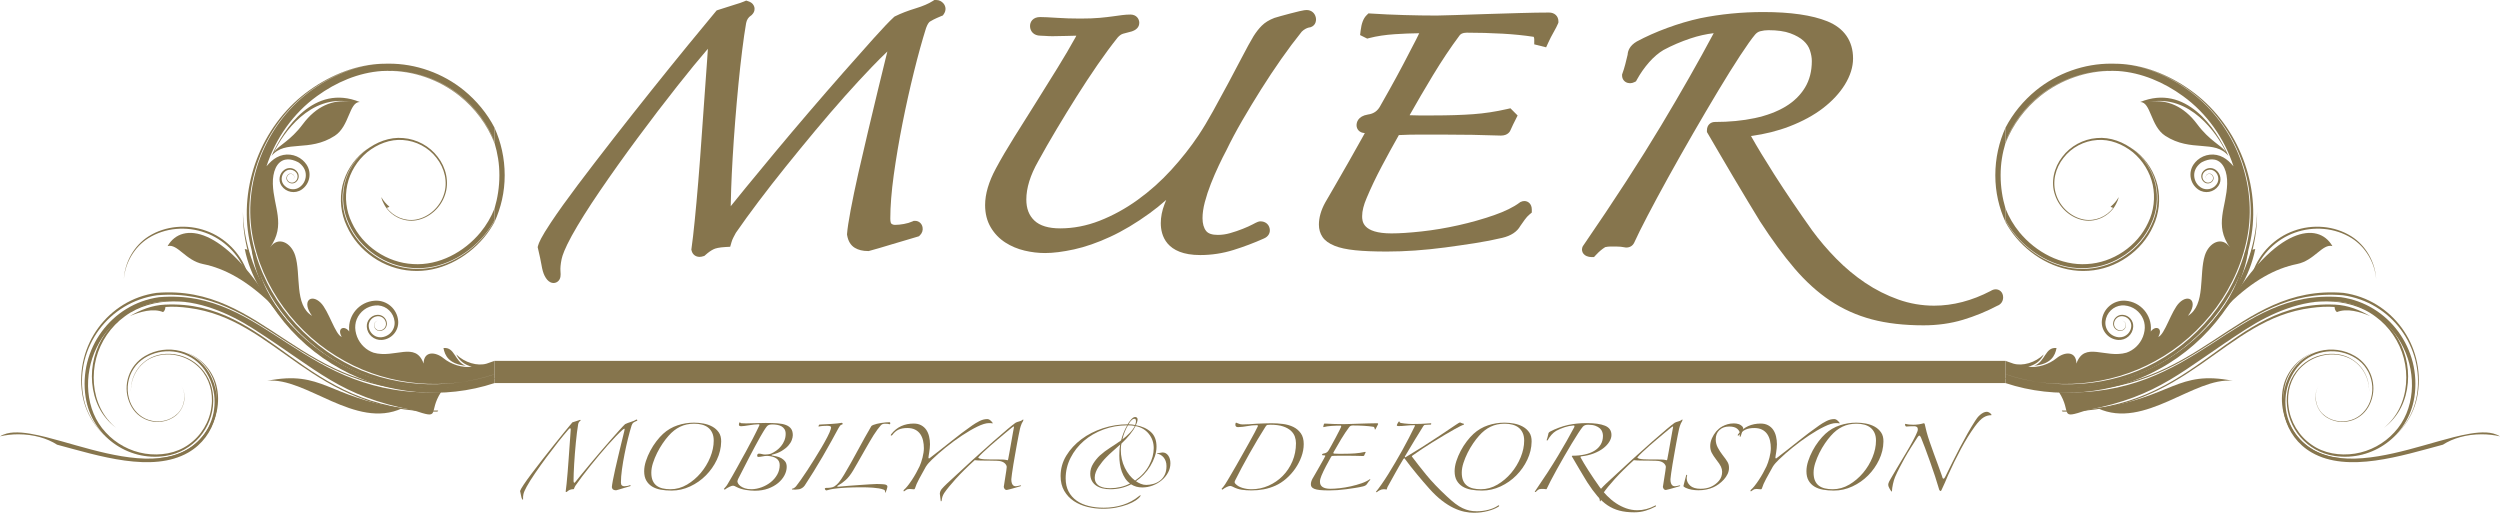 <?xml version="1.0" encoding="utf-8"?>
<!-- Generator: Adobe Illustrator 16.0.0, SVG Export Plug-In . SVG Version: 6.00 Build 0)  -->
<!DOCTYPE svg PUBLIC "-//W3C//DTD SVG 1.1//EN" "http://www.w3.org/Graphics/SVG/1.1/DTD/svg11.dtd">
<svg version="1.1" id="katman_1" xmlns="http://www.w3.org/2000/svg" xmlns:xlink="http://www.w3.org/1999/xlink" x="0px" y="0px"
	 width="663.993px" height="136.191px" viewBox="0 0 663.993 136.191" enable-background="new 0 0 663.993 136.191"
	 xml:space="preserve">
<g>
	<polygon fill-rule="evenodd" clip-rule="evenodd" fill="#86754D" points="131.335,95.848 532.655,95.848 532.659,101.748 
		131.332,101.748 	"/>
	<g>
		<path fill="#86754D" d="M147.018,75.166c-0.29,0-0.571-0.066-0.838-0.201c-0.612-0.307-1.106-0.861-1.548-1.748
			c-0.35-0.699-0.615-1.639-0.82-2.877c-0.176-1.033-0.48-2.477-0.912-4.285l-0.098-0.417l0.111-0.412
			c0.202-0.741,0.777-2.186,3.424-6.155c1.877-2.815,4.272-6.162,7.119-9.943c2.84-3.767,6.029-7.924,9.484-12.355
			c3.475-4.456,6.934-8.834,10.277-13.015c3.42-4.272,6.63-8.247,9.545-11.811c2.936-3.595,5.387-6.561,7.278-8.816l0.306-0.363
			l0.451-0.15c1.873-0.623,3.372-1.1,4.455-1.417c0.991-0.289,1.779-0.556,2.348-0.8l0.584-0.251l0.607,0.205
			c1.135,0.381,1.471,1.142,1.568,1.562c0.096,0.411,0.143,1.218-0.652,2.009l-0.113,0.118l-0.14,0.093
			c-0.698,0.467-1.109,1.102-1.288,2.001c-0.348,1.991-0.702,4.431-1.045,7.211c-0.355,2.823-0.689,5.857-0.996,9.02
			c-0.309,3.171-0.6,6.481-0.865,9.836c-0.269,3.42-0.492,6.637-0.663,9.564c-0.181,3.035-0.313,5.824-0.397,8.292
			c-0.064,1.821-0.107,3.399-0.123,4.713c0.994-1.244,2.357-2.927,4.083-5.032c2.226-2.713,4.76-5.781,7.606-9.208
			c2.881-3.464,5.938-7.082,9.083-10.751c3.185-3.718,6.287-7.289,9.214-10.616c2.893-3.286,5.563-6.296,7.943-8.944
			c2.41-2.687,4.171-4.533,5.375-5.644l0.176-0.163l0.211-0.106c1.502-0.749,3.338-1.457,5.461-2.104
			c1.883-0.572,3.402-1.224,4.516-1.939L248.159,0h0.491c0.772,0,1.472,0.338,1.968,0.954c0.645,0.806,0.676,1.843,0.094,2.717
			l-0.284,0.426l-0.474,0.193c-1.74,0.718-2.576,1.184-2.973,1.446c-0.162,0.106-0.584,0.49-1.018,1.701
			c-1.037,3.284-2.125,7.219-3.217,11.637c-1.094,4.404-2.12,9.021-3.053,13.722c-0.922,4.658-1.701,9.269-2.317,13.703
			c-0.606,4.389-0.913,8.281-0.913,11.568c0,0.862,0.175,1.24,0.268,1.318c0.279,0.235,0.582,0.338,0.986,0.338
			c0.705,0,1.5-0.081,2.365-0.238c0.848-0.153,1.613-0.383,2.287-0.683l0.324-0.146h0.359c0.977,0,1.771,0.674,1.973,1.676
			c0.156,0.776-0.082,1.547-0.656,2.119l-0.301,0.298l-0.404,0.121c-0.899,0.27-1.941,0.582-3.137,0.935l-3.6,1.066
			c-1.195,0.354-2.304,0.686-3.322,0.996c-1.031,0.313-1.93,0.566-2.678,0.754l-0.203,0.052h-0.205
			c-1.369,0-2.533-0.282-3.462-0.839c-1.106-0.663-1.796-1.795-2.059-3.362l-0.032-0.195l0.014-0.198
			c0.093-1.302,0.408-3.37,0.959-6.323c0.537-2.85,1.214-6.1,2.012-9.657c0.781-3.476,1.659-7.25,2.605-11.221
			c0.934-3.912,1.799-7.535,2.599-10.867c0.804-3.341,1.49-6.167,2.071-8.483c0.186-0.74,0.336-1.349,0.461-1.853
			c-1.252,1.188-2.643,2.581-4.16,4.155c-2.227,2.315-4.634,4.921-7.156,7.752c-2.518,2.831-5.13,5.867-7.764,9.023
			c-2.645,3.174-5.285,6.396-7.849,9.578c-2.539,3.153-4.996,6.3-7.299,9.355c-2.247,2.981-4.274,5.778-6.026,8.315
			c-0.174,0.349-0.389,0.753-0.641,1.213c-0.203,0.377-0.381,0.822-0.525,1.324l-0.327,1.148l-1.194,0.063
			c-1.822,0.098-2.73,0.366-3.17,0.574c-0.699,0.33-1.434,0.844-2.195,1.53l-0.26,0.236l-0.336,0.113
			c-0.353,0.115-0.674,0.17-0.986,0.17c-1.035,0-1.861-0.641-2.102-1.632l-0.076-0.313l0.045-0.32
			c0.264-1.83,0.541-4.249,0.856-7.396c0.304-3.024,0.615-6.469,0.931-10.238c0.314-3.77,0.605-7.64,0.869-11.505
			c0.258-3.884,0.527-7.656,0.799-11.213c0.268-3.504,0.486-6.588,0.666-9.251c0.084-1.319,0.162-2.454,0.229-3.404
			c-2.346,2.72-5.063,6.033-8.109,9.889c-3.494,4.424-7.051,9.075-10.564,13.823c-3.516,4.742-6.891,9.478-10.03,14.08
			c-3.106,4.55-5.612,8.542-7.448,11.864c-1.883,3.446-2.504,5.271-2.695,6.193c-0.277,1.342-0.377,2.434-0.305,3.244
			c0.101,1.104,0.048,1.912-0.514,2.527C148.007,74.951,147.521,75.166,147.018,75.166z"/>
		<path fill="#86754D" d="M144.529,65.667c0.268-0.979,1.335-2.866,3.2-5.666c1.865-2.8,4.221-6.087,7.064-9.867
			c2.847-3.776,6.002-7.885,9.467-12.331c3.465-4.444,6.887-8.776,10.266-12.998c3.377-4.221,6.555-8.154,9.533-11.799
			c2.977-3.643,5.4-6.576,7.264-8.799c1.867-0.621,3.336-1.087,4.401-1.4c1.066-0.311,1.911-0.6,2.534-0.866
			c0.531,0.18,0.618,0.446,0.266,0.8c-1.066,0.712-1.733,1.734-2.001,3.066c-0.356,2.046-0.712,4.489-1.065,7.333
			c-0.357,2.846-0.689,5.866-1,9.065c-0.313,3.2-0.6,6.489-0.865,9.865c-0.267,3.379-0.492,6.579-0.668,9.6
			c-0.178,3.022-0.313,5.799-0.398,8.331c-0.094,2.534-0.133,4.555-0.133,6.065c0,0.892,0.064,1.491,0.199,1.801
			c0.131,0.312,0.311,0.447,0.533,0.4c0.219-0.043,0.467-0.221,0.732-0.533c0.266-0.311,0.534-0.643,0.801-1
			c0.977-1.244,2.574-3.22,4.799-5.933c2.219-2.71,4.754-5.776,7.598-9.2c2.846-3.419,5.865-6.998,9.064-10.731
			c3.202-3.733,6.269-7.267,9.201-10.599c2.934-3.334,5.576-6.31,7.932-8.932c2.354-2.621,4.11-4.467,5.266-5.534
			c1.422-0.711,3.156-1.377,5.199-1.998c2.043-0.623,3.688-1.334,4.933-2.134c0.269,0,0.488,0.112,0.667,0.333
			c0.179,0.223,0.179,0.466,0,0.733c-1.511,0.623-2.6,1.156-3.266,1.6c-0.668,0.447-1.222,1.291-1.666,2.534
			c-1.066,3.378-2.158,7.312-3.268,11.798c-1.112,4.489-2.133,9.088-3.066,13.798c-0.934,4.712-1.711,9.312-2.334,13.799
			c-0.62,4.49-0.93,8.422-0.93,11.799c0,1.246,0.285,2.112,0.865,2.6c0.575,0.49,1.268,0.734,2.064,0.734
			c0.801,0,1.689-0.088,2.666-0.267c0.979-0.177,1.867-0.443,2.67-0.801c0.176,0,0.287,0.113,0.33,0.334
			c0.047,0.222-0.02,0.422-0.197,0.599c-0.891,0.268-1.936,0.58-3.135,0.934c-1.199,0.356-2.398,0.712-3.6,1.066
			c-1.199,0.357-2.313,0.69-3.334,1c-1.021,0.311-1.887,0.555-2.598,0.734c-1.066,0-1.932-0.2-2.6-0.602
			c-0.668-0.399-1.092-1.133-1.268-2.199c0.09-1.243,0.402-3.288,0.934-6.134c0.533-2.841,1.202-6.042,2-9.598
			c0.801-3.553,1.669-7.287,2.6-11.199c0.932-3.908,1.799-7.531,2.602-10.864c0.797-3.333,1.487-6.154,2.064-8.465
			c0.577-2.311,0.909-3.688,1.002-4.134c0.353-1.333,0.353-1.975,0-1.933c-0.358,0.045-0.891,0.379-1.602,1
			c-1.69,1.513-3.665,3.444-5.934,5.798c-2.266,2.357-4.664,4.956-7.199,7.8c-2.533,2.845-5.131,5.866-7.799,9.064
			c-2.666,3.2-5.287,6.4-7.864,9.6c-2.581,3.199-5.022,6.333-7.335,9.399c-2.312,3.066-4.355,5.888-6.131,8.466
			c-0.18,0.355-0.398,0.779-0.665,1.265c-0.269,0.49-0.491,1.047-0.668,1.667c-1.69,0.091-2.954,0.333-3.798,0.733
			c-0.848,0.4-1.715,1-2.6,1.8c-0.535,0.177-0.847,0.087-0.936-0.267c0.268-1.865,0.556-4.354,0.867-7.466
			c0.309-3.109,0.618-6.532,0.934-10.265c0.309-3.732,0.6-7.576,0.869-11.532c0.262-3.953,0.531-7.687,0.795-11.2
			c0.268-3.508,0.49-6.599,0.67-9.264c0.176-2.667,0.309-4.576,0.398-5.733c0-1.688-0.714-1.688-2.133,0
			c-2.578,2.933-5.622,6.622-9.133,11.065c-3.514,4.445-7.045,9.066-10.599,13.865c-3.558,4.799-6.911,9.512-10.065,14.131
			c-3.156,4.623-5.668,8.622-7.533,11.998c-1.602,2.936-2.556,5.154-2.865,6.667c-0.313,1.51-0.424,2.754-0.334,3.732
			c0.086,0.979,0,1.4-0.266,1.268s-0.534-0.467-0.801-1c-0.266-0.533-0.49-1.334-0.666-2.4
			C145.284,69.002,144.975,67.534,144.529,65.667z"/>
		<path fill="#86754D" d="M318.776,67.742c-9.111,0-10.475-5.31-10.475-8.475c0-1.623,0.33-3.305,0.977-4.998
			c0.152-0.396,0.31-0.787,0.465-1.171c-1.453,1.288-2.916,2.465-4.381,3.526c-3.623,2.628-7.174,4.748-10.552,6.297
			c-3.378,1.556-6.589,2.671-9.54,3.315c-2.956,0.644-5.539,0.972-7.688,0.972c-1.811,0-3.646-0.216-5.452-0.646
			c-1.873-0.442-3.595-1.167-5.124-2.154c-1.59-1.025-2.891-2.378-3.863-4.02c-0.996-1.673-1.502-3.666-1.502-5.92
			c0-2.938,0.963-6.21,2.869-9.731c1.346-2.511,2.98-5.304,4.853-8.291c1.868-2.977,3.778-6.021,5.734-9.133
			c1.95-3.107,3.86-6.169,5.724-9.188c1.836-2.969,3.484-5.771,4.894-8.329c0.058-0.118,0.108-0.221,0.146-0.313
			c-0.047-0.001-0.094-0.002-0.146-0.002c-0.591,0-1.423,0.021-2.534,0.065c-1.109,0.045-2.287,0.067-3.598,0.067
			c-0.693,0-1.309-0.022-1.877-0.072c-0.488-0.04-0.933-0.061-1.322-0.061c-1.926,0-2.715-1.258-2.804-2.336
			c-0.058-0.694,0.149-1.338,0.585-1.813c0.49-0.532,1.191-0.801,2.082-0.801c0.934,0,2.39,0.066,4.448,0.203
			c1.95,0.131,4.042,0.197,6.219,0.197c2.069,0,3.812-0.065,5.177-0.193c1.388-0.13,2.55-0.261,3.453-0.391
			c0.941-0.134,1.773-0.246,2.492-0.337c0.809-0.099,1.527-0.146,2.211-0.146c1.537,0,2.344,1.111,2.344,2.209
			c0,0.6-0.256,1.692-1.947,2.256l-0.06,0.021l-0.062,0.015c-0.701,0.177-1.443,0.373-2.229,0.591c-0.471,0.13-0.955,0.467-1.434,1
			c-1.73,2.165-3.536,4.609-5.366,7.266c-1.86,2.707-3.712,5.514-5.495,8.343c-1.807,2.863-3.616,5.811-5.378,8.765
			c-1.749,2.929-3.396,5.803-4.901,8.546c-2.08,3.66-3.129,7.058-3.129,10.127c0,2.387,0.702,4.214,2.146,5.583
			c1.446,1.375,3.749,2.072,6.845,2.072c3.506,0,7.026-0.679,10.457-2.019c3.491-1.362,6.89-3.222,10.095-5.531
			c3.227-2.322,6.233-5.003,8.94-7.969c2.73-2.99,5.168-6.084,7.246-9.198c1.211-1.818,2.51-3.976,3.857-6.415
			c1.387-2.502,2.75-5.005,4.055-7.446c1.334-2.482,2.57-4.831,3.727-7.048c1.153-2.221,2.154-4.044,2.98-5.421
			c0.703-1.108,1.43-2.034,2.186-2.788c0.828-0.83,1.941-1.518,3.315-2.047l0.081-0.028c0.277-0.092,0.837-0.256,1.672-0.489
			c0.808-0.224,1.639-0.448,2.49-0.672c0.859-0.226,1.672-0.429,2.439-0.611c1.168-0.275,1.625-0.312,1.919-0.312
			c1.233,0,2.194,0.788,2.442,2.006c0.191,0.986-0.18,1.616-0.422,1.906c-0.219,0.266-0.694,0.696-1.529,0.763
			c-0.254,0.064-0.525,0.178-0.818,0.338c-0.328,0.178-0.65,0.42-0.961,0.72c-1.828,2.27-3.67,4.726-5.471,7.302
			c-1.843,2.635-3.648,5.349-5.354,8.064c-1.697,2.697-3.369,5.461-4.971,8.215c-1.576,2.715-2.988,5.369-4.207,7.886l-0.033,0.067
			c-0.615,1.142-1.295,2.505-2.023,4.052c-0.731,1.543-1.432,3.167-2.09,4.833c-0.64,1.62-1.182,3.261-1.607,4.877
			c-0.404,1.538-0.609,2.964-0.609,4.241c0,1.467,0.325,2.617,0.963,3.418c0.551,0.691,1.591,1.039,3.093,1.039
			c1.085,0,2.185-0.158,3.272-0.469c1.188-0.338,2.318-0.723,3.367-1.144c1.047-0.417,1.934-0.818,2.645-1.193
			c1.242-0.661,1.59-0.793,2.048-0.793c1.216,0,2.144,0.689,2.423,1.798c0.295,1.192-0.307,2.275-1.534,2.766
			c-2.565,1.151-5.294,2.184-8.058,3.043C324.745,67.292,321.772,67.742,318.776,67.742z"/>
		<path fill="#86754D" d="M347.306,5.674c-0.443,0.089-0.91,0.266-1.398,0.533c-0.488,0.268-0.955,0.623-1.396,1.066
			c-1.867,2.313-3.734,4.8-5.602,7.466c-1.867,2.667-3.669,5.379-5.4,8.134c-1.732,2.755-3.398,5.511-5,8.264
			c-1.598,2.757-3.023,5.423-4.266,8c-0.625,1.157-1.313,2.534-2.066,4.133c-0.755,1.6-1.466,3.245-2.133,4.933
			c-0.665,1.689-1.223,3.378-1.666,5.066c-0.445,1.69-0.666,3.245-0.666,4.667c0,1.865,0.443,3.355,1.333,4.464
			c0.888,1.113,2.354,1.668,4.398,1.668c1.245,0,2.487-0.178,3.733-0.533c1.244-0.354,2.42-0.754,3.533-1.201
			c1.109-0.443,2.043-0.865,2.799-1.265c0.756-0.4,1.179-0.6,1.267-0.6c0.442,0,0.713,0.179,0.8,0.533
			c0.089,0.355-0.087,0.622-0.533,0.798c-2.576,1.157-5.224,2.157-7.934,3.001c-2.711,0.845-5.485,1.267-8.332,1.267
			c-5.863,0-8.796-2.267-8.796-6.8c0-1.42,0.286-2.887,0.865-4.399c0.577-1.51,1.198-2.91,1.866-4.199
			c0.668-1.287,1.268-2.4,1.799-3.333s0.799-1.488,0.799-1.667c0-0.177-0.045-0.288-0.133-0.333c-0.088-0.045-0.18,0.023-0.266,0.2
			c-3.466,3.912-6.98,7.156-10.531,9.732c-3.558,2.579-6.98,4.622-10.268,6.133c-3.289,1.512-6.354,2.578-9.197,3.199
			c-2.846,0.621-5.289,0.934-7.332,0.934c-1.691,0-3.379-0.201-5.068-0.6c-1.688-0.4-3.221-1.045-4.6-1.934
			c-1.375-0.888-2.488-2.043-3.332-3.466c-0.844-1.422-1.268-3.111-1.268-5.066c0-2.667,0.891-5.644,2.668-8.933
			c1.336-2.487,2.932-5.221,4.8-8.199c1.867-2.978,3.775-6.02,5.733-9.132c1.951-3.11,3.867-6.176,5.73-9.199
			c1.869-3.02,3.51-5.82,4.936-8.399c0.353-0.71,0.531-1.243,0.531-1.6c0-0.8-0.668-1.199-1.999-1.199
			c-0.621,0-1.49,0.022-2.6,0.067c-1.112,0.045-2.29,0.066-3.532,0.066c-0.625,0-1.203-0.021-1.734-0.066
			c-0.535-0.044-1.023-0.067-1.465-0.067c-0.715,0-1.091-0.269-1.135-0.801c-0.047-0.532,0.288-0.8,0.998-0.8
			c0.891,0,2.334,0.067,4.334,0.201c2,0.133,4.11,0.2,6.333,0.2c2.132,0,3.909-0.066,5.335-0.2c1.418-0.134,2.599-0.268,3.531-0.4
			c0.933-0.133,1.754-0.245,2.465-0.334c0.713-0.086,1.376-0.134,2.002-0.134c0.441,0,0.666,0.18,0.666,0.534
			c0,0.266-0.268,0.489-0.799,0.666c-0.715,0.18-1.47,0.38-2.269,0.6c-0.798,0.224-1.555,0.734-2.266,1.534
			c-1.78,2.223-3.601,4.689-5.464,7.4c-1.869,2.711-3.713,5.511-5.533,8.399c-1.823,2.889-3.625,5.821-5.4,8.798
			c-1.779,2.979-3.423,5.847-4.935,8.599c-2.222,3.912-3.332,7.556-3.332,10.933c0,2.845,0.888,5.11,2.667,6.798
			c1.777,1.691,4.441,2.533,7.998,2.533c3.734,0,7.422-0.71,11.066-2.132c3.644-1.42,7.131-3.333,10.465-5.732
			c3.334-2.401,6.399-5.134,9.201-8.2c2.801-3.066,5.264-6.199,7.399-9.399c1.241-1.867,2.553-4.043,3.931-6.532
			c1.377-2.488,2.732-4.976,4.066-7.465c1.334-2.488,2.576-4.844,3.734-7.067c1.154-2.22,2.133-3.999,2.932-5.332
			c0.621-0.977,1.267-1.8,1.931-2.466c0.668-0.667,1.579-1.221,2.735-1.667c0.266-0.086,0.799-0.244,1.602-0.465
			c0.797-0.222,1.619-0.445,2.463-0.668c0.847-0.221,1.645-0.42,2.402-0.6c0.754-0.178,1.266-0.267,1.532-0.267
			c0.444,0,0.71,0.224,0.8,0.667C347.929,5.453,347.751,5.674,347.306,5.674z"/>
		<path fill="#86754D" d="M368.37,66.809c-3.402,0-6.244-0.114-8.436-0.342c-2.311-0.241-4.094-0.627-5.457-1.181
			c-1.533-0.623-2.59-1.394-3.23-2.356c-0.631-0.939-0.949-2.039-0.949-3.262c0-1.879,0.563-3.856,1.674-5.874
			c0.37-0.644,1.171-2.03,2.422-4.171c1.24-2.125,2.525-4.361,3.854-6.711c1.332-2.351,2.528-4.48,3.595-6.391
			c0.26-0.465,0.477-0.854,0.652-1.177c-1.51-0.062-2.197-1.104-2.197-2.072c0-0.707,0.293-2.398,2.998-2.853
			c1.563-0.204,2.598-0.94,3.328-2.326c0.38-0.67,1.156-2.046,2.355-4.175c1.191-2.122,2.441-4.417,3.712-6.826
			c1.282-2.437,2.436-4.653,3.455-6.648c0.347-0.678,0.606-1.207,0.798-1.618c-2.156,0.026-4.32,0.111-6.463,0.254
			c-2.553,0.17-4.828,0.514-6.754,1.015l-0.605,0.158l-1.885-0.938l0.139-1.17c0.225-1.912,0.729-3.238,1.541-4.055l0.539-0.538
			l0.758,0.049c2.725,0.178,5.642,0.311,8.672,0.397c3.02,0.088,5.94,0.133,8.686,0.133c0.964,0,2.648-0.045,5.004-0.132
			c2.402-0.087,5.094-0.177,8.076-0.267l9-0.268c3.111-0.089,5.656-0.134,7.782-0.134c1.459,0,2.476,0.963,2.476,2.343v0.324
			l-0.12,0.3c-0.214,0.529-0.595,1.272-1.167,2.274c-0.512,0.896-0.981,1.813-1.396,2.727l-0.579,1.271l-3.158-0.79v-1.308
			c0-0.257-0.046-0.483-0.139-0.689c-2.549-0.391-5.328-0.673-8.277-0.837c-3.168-0.176-6.367-0.265-9.504-0.265
			c-1.189,0-1.65,0.402-1.891,0.704c-2.324,3.103-4.738,6.711-7.142,10.686c-2.153,3.567-4.222,7.104-6.151,10.533
			c0.791,0.038,1.59,0.057,2.385,0.057h3.867c4.039,0,7.609-0.111,10.61-0.329c2.967-0.213,5.999-0.673,9.011-1.363l0.908-0.206
			l1.909,1.912l-1.208,2.413c-0.232,0.462-0.43,0.893-0.588,1.281c-0.182,0.532-0.779,1.643-2.645,1.643
			c-2.344-0.088-4.865-0.154-7.561-0.2c-2.721-0.044-5.469-0.066-8.172-0.066h-6c-1.802,0-3.568,0.044-5.244,0.13
			c0,0-0.115,0.002-0.124,0.004c-1.483,2.612-3.011,5.406-4.55,8.307c-1.529,2.884-2.874,5.707-4,8.395
			c-0.799,1.842-1.201,3.456-1.201,4.82c0,1.254,0,4.59,7.789,4.59c2.155,0,4.852-0.177,8.014-0.524
			c3.162-0.345,6.441-0.895,9.751-1.635c3.288-0.736,6.478-1.636,9.479-2.681c2.887-1.005,5.18-2.134,6.813-3.357l0.119-0.09
			l0.137-0.068c0.322-0.16,0.651-0.242,0.982-0.242c0.949,0,1.976,0.712,1.976,2.274v0.784l-0.603,0.504
			c-0.433,0.36-0.854,0.819-1.252,1.366c-0.463,0.628-0.859,1.191-1.188,1.681c-0.867,1.55-2.475,2.613-4.78,3.162
			c-2.251,0.539-4.716,1.02-7.329,1.425c-2.637,0.409-5.293,0.792-7.899,1.139c-2.692,0.356-5.376,0.629-7.974,0.81
			C373.203,66.72,370.699,66.809,368.37,66.809z"/>
		<path fill="#86754D" d="M404.634,55.135c0.355-0.176,0.535,0,0.535,0.533c-0.535,0.445-1.049,1-1.535,1.667
			c-0.489,0.667-0.91,1.267-1.266,1.799c-0.626,1.156-1.867,1.956-3.732,2.401c-2.223,0.532-4.625,0.999-7.199,1.4
			c-2.578,0.399-5.199,0.778-7.866,1.133c-2.667,0.354-5.288,0.621-7.866,0.801c-2.58,0.176-5.021,0.266-7.334,0.266
			c-3.378,0-6.132-0.113-8.262-0.333c-2.135-0.224-3.801-0.579-5-1.067c-1.199-0.486-2.027-1.066-2.471-1.734
			c-0.445-0.665-0.666-1.442-0.666-2.332c0-1.6,0.49-3.287,1.471-5.066c0.35-0.621,1.152-2,2.398-4.133
			c1.242-2.133,2.534-4.376,3.866-6.732c1.332-2.354,2.531-4.486,3.598-6.399c1.069-1.91,1.601-2.91,1.601-3
			c0-0.268-0.133-0.443-0.398-0.533c-0.266-0.088-0.891-0.133-1.867-0.133c-0.447,0-0.668-0.134-0.668-0.4
			c0-0.622,0.535-1.021,1.602-1.201c2.043-0.266,3.553-1.333,4.531-3.199c0.354-0.621,1.135-2,2.332-4.132
			c1.201-2.134,2.446-4.421,3.734-6.866c1.287-2.443,2.445-4.667,3.466-6.667c1.022-2,1.532-3.176,1.532-3.533
			c0-0.354-0.266-0.533-0.799-0.533c-2.666,0-5.333,0.089-7.997,0.266c-2.667,0.181-5.022,0.535-7.068,1.067l-0.267-0.133
			c0.18-1.511,0.535-2.534,1.066-3.067c2.758,0.179,5.666,0.314,8.732,0.4c3.068,0.089,5.977,0.133,8.734,0.133
			c0.977,0,2.664-0.043,5.064-0.133c2.402-0.086,5.088-0.178,8.068-0.267c2.976-0.087,5.974-0.178,8.996-0.267
			c3.021-0.088,5.602-0.134,7.733-0.134c0.534,0,0.8,0.222,0.8,0.667c-0.179,0.447-0.531,1.133-1.066,2.066
			c-0.531,0.934-1.022,1.89-1.467,2.867l-0.532-0.133c0-0.533-0.11-1.021-0.333-1.466c-0.223-0.443-0.467-0.71-0.736-0.8
			c-2.754-0.444-5.73-0.753-8.93-0.934c-3.199-0.176-6.4-0.267-9.6-0.267c-1.425,0-2.488,0.447-3.198,1.334
			c-2.401,3.2-4.825,6.822-7.267,10.865c-2.445,4.045-4.732,7.979-6.864,11.799c-0.356,0.8-0.093,1.2,0.797,1.2
			c1.245,0.091,2.488,0.133,3.733,0.133c1.243,0,2.535,0,3.867,0c4.089,0,7.664-0.11,10.73-0.333c3.064-0.22,6.154-0.687,9.268-1.4
			l0.4,0.4c-0.179,0.357-0.4,0.8-0.668,1.333c-0.268,0.534-0.49,1.023-0.668,1.467c-0.089,0.356-0.443,0.533-1.064,0.533
			c-2.313-0.087-4.822-0.154-7.533-0.2c-2.713-0.045-5.445-0.068-8.199-0.068c-2.043,0-4.043,0-6,0
			c-1.865,0-3.645,0.047-5.332,0.135c-0.713,0-1.198,0.266-1.467,0.798c-1.512,2.666-3.045,5.466-4.601,8.399
			c-1.554,2.934-2.91,5.78-4.065,8.533c-0.887,2.045-1.33,3.866-1.33,5.467c0,4.178,3.151,6.265,9.465,6.265
			c2.219,0,4.951-0.178,8.199-0.533c3.242-0.354,6.553-0.91,9.93-1.666c3.379-0.754,6.598-1.667,9.669-2.734
			C400.434,57.668,402.856,56.469,404.634,55.135z"/>
		<path fill="#86754D" d="M510.891,86.406c-5.188,0-9.819-0.535-13.767-1.588c-3.98-1.066-7.693-2.732-11.027-4.959
			c-3.313-2.207-6.505-5.092-9.48-8.57c-2.924-3.422-5.994-7.608-9.129-12.443c-0.899-1.435-1.951-3.168-3.232-5.32
			c-1.246-2.084-2.531-4.24-3.864-6.462c-1.331-2.221-2.614-4.405-3.817-6.492c-1.195-2.082-2.197-3.799-2.982-5.106l-0.237-0.398
			v-0.463c0-1.451,1.044-2.21,2.077-2.21c3.865,0,7.448-0.346,10.647-1.029c3.134-0.668,5.876-1.698,8.153-3.064
			c2.195-1.317,3.932-3.011,5.164-5.034c1.209-1.991,1.82-4.367,1.82-7.061c0-0.881-0.172-1.847-0.514-2.871
			c-0.311-0.93-0.857-1.746-1.674-2.493c-0.854-0.779-2.037-1.452-3.52-1.998c-1.494-0.551-3.451-0.829-5.814-0.829
			c-0.738,0-1.471,0.093-2.176,0.278c-0.52,0.136-0.965,0.425-1.363,0.881c-0.91,1.074-2.256,2.97-3.993,5.616
			c-1.74,2.655-3.702,5.798-5.832,9.343c-2.14,3.571-4.38,7.375-6.651,11.308c-2.275,3.938-4.488,7.852-6.584,11.638
			c-2.096,3.793-3.949,7.234-5.51,10.229c-1.57,3.006-2.768,5.421-3.563,7.18c-0.4,0.807-1.159,1.253-2.059,1.253h-0.162l-0.16-0.03
			c-0.393-0.078-0.789-0.139-1.183-0.178c-0.386-0.039-0.778-0.058-1.161-0.058h-1.601c-0.414,0-0.874,0.054-1.36,0.161
			c-0.844,0.521-1.672,1.226-2.469,2.094l-0.5,0.543h-0.736c-0.387,0-0.795-0.082-1.215-0.25c-0.65-0.262-1.085-0.766-1.212-1.391
			c-0.111-0.564,0.046-1.141,0.442-1.605c8.088-11.782,15-22.443,20.545-31.687c5.312-8.854,10.006-17.1,13.963-24.528
			c-2.04,0.241-4.096,0.705-6.132,1.383c-2.56,0.854-4.982,1.892-7.198,3.085c-1.295,0.763-2.594,1.862-3.805,3.233
			c-1.249,1.417-2.344,2.975-3.255,4.631l-0.251,0.459l-0.469,0.233c-0.353,0.176-0.725,0.266-1.104,0.266
			c-0.201,0-0.402-0.026-0.597-0.076c-0.903-0.221-1.524-1.009-1.524-1.956v-0.305l0.105-0.285c0.246-0.652,0.498-1.473,0.75-2.434
			c0.246-0.933,0.448-1.776,0.619-2.522c0.055-1.029,0.547-2.404,2.424-3.501c2.423-1.305,5.117-2.503,8.063-3.59
			c2.943-1.087,5.91-1.961,8.822-2.599c5.353-1.089,10.979-1.637,16.755-1.637c7.201,0,12.907,0.824,16.958,2.453
			c4.482,1.805,6.85,5.223,6.85,9.887c0,2.259-0.736,4.596-2.182,6.946c-1.389,2.25-3.344,4.353-5.805,6.247
			c-2.433,1.872-5.422,3.497-8.883,4.835c-3.121,1.206-6.559,2.066-10.24,2.558c1.598,2.846,3.693,6.307,6.246,10.309
			c2.938,4.607,6.313,9.584,10.021,14.795c1.879,2.562,4.043,5.103,6.428,7.529c2.355,2.396,4.936,4.543,7.67,6.383
			c2.715,1.822,5.664,3.309,8.76,4.412c3.051,1.086,6.248,1.635,9.506,1.635c5.006,0,10.059-1.314,15.021-3.906
			c0.468-0.295,0.911-0.439,1.356-0.439c0.977,0,1.963,0.74,1.963,2.156c0,1.031-0.602,1.879-1.561,2.219
			c-2.891,1.523-5.95,2.773-9.1,3.719C518.116,85.914,514.587,86.406,510.891,86.406z"/>
		<path fill="#86754D" d="M433.298,20.339c-0.18,0.09-0.355,0.113-0.532,0.067c-0.179-0.043-0.271-0.155-0.271-0.333
			c0.271-0.71,0.537-1.578,0.803-2.6s0.488-1.933,0.668-2.734c0-0.887,0.531-1.643,1.598-2.266c2.312-1.244,4.91-2.4,7.797-3.466
			c2.891-1.066,5.756-1.91,8.603-2.532c5.241-1.067,10.709-1.601,16.396-1.601c7.021,0,12.465,0.779,16.331,2.333
			c3.867,1.557,5.801,4.333,5.801,8.333c0,1.955-0.646,3.979-1.934,6.065c-1.289,2.089-3.088,4.023-5.396,5.8
			c-2.316,1.779-5.135,3.312-8.471,4.599c-3.33,1.291-6.996,2.157-10.996,2.601c-0.8,0.09-1.066,0.445-0.8,1.066
			c1.687,3.111,4.02,7,6.997,11.665c2.979,4.667,6.333,9.623,10.066,14.865c1.953,2.667,4.154,5.244,6.6,7.732
			c2.443,2.486,5.087,4.688,7.934,6.6c2.84,1.91,5.885,3.443,9.13,4.6c3.243,1.154,6.599,1.732,10.067,1.732
			c5.33,0,10.619-1.379,15.863-4.133c0.535-0.355,0.801-0.266,0.801,0.268c0,0.354-0.179,0.576-0.531,0.666
			c-2.846,1.51-5.822,2.732-8.932,3.666c-3.113,0.934-6.447,1.4-9.999,1.4c-5.065,0-9.513-0.514-13.333-1.533
			c-3.824-1.023-7.332-2.6-10.53-4.732c-3.202-2.133-6.247-4.891-9.137-8.268c-2.887-3.377-5.888-7.465-8.999-12.263
			c-0.889-1.422-1.955-3.178-3.197-5.267c-1.246-2.087-2.534-4.244-3.866-6.466c-1.332-2.222-2.599-4.376-3.798-6.466
			c-1.203-2.088-2.201-3.8-3.002-5.132c0-0.354,0.133-0.535,0.402-0.535c3.996,0,7.664-0.354,10.996-1.066
			c3.334-0.709,6.223-1.798,8.667-3.265c2.442-1.467,4.353-3.333,5.73-5.601c1.378-2.266,2.067-4.909,2.067-7.931
			c0-1.067-0.201-2.201-0.6-3.399c-0.398-1.201-1.113-2.268-2.133-3.201c-1.023-0.934-2.381-1.709-4.068-2.334
			c-1.688-0.62-3.824-0.933-6.396-0.933c-0.891,0-1.756,0.113-2.603,0.333c-0.844,0.223-1.577,0.689-2.198,1.4
			c-0.979,1.156-2.354,3.089-4.131,5.798c-1.781,2.713-3.734,5.846-5.867,9.399c-2.136,3.555-4.357,7.333-6.666,11.333
			c-2.313,3.999-4.514,7.888-6.6,11.665c-2.09,3.778-3.934,7.199-5.532,10.266c-1.601,3.067-2.8,5.49-3.603,7.266
			c-0.088,0.179-0.266,0.267-0.531,0.267c-0.445-0.088-0.889-0.154-1.33-0.2c-0.449-0.044-0.891-0.066-1.336-0.066s-0.979,0-1.601,0
			c-0.622,0-1.289,0.089-1.997,0.267c-1.068,0.621-2.09,1.467-3.068,2.533c-0.18,0-0.381-0.047-0.6-0.134
			c-0.223-0.09-0.246-0.224-0.066-0.399c8.176-11.909,15.065-22.532,20.663-31.863c5.601-9.333,10.442-17.865,14.532-25.598
			c0.27-0.709,0.332-1.153,0.199-1.334c-0.133-0.176-0.422-0.267-0.869-0.267c-2.662,0.18-5.329,0.713-7.996,1.601
			c-2.664,0.89-5.152,1.956-7.465,3.199c-1.512,0.89-2.934,2.089-4.268,3.601C435.433,16.918,434.274,18.563,433.298,20.339z"/>
	</g>
	<g>
		<path fill="#86754D" d="M138.132,130.414c0.078-0.289,0.396-0.85,0.949-1.682c0.555-0.83,1.252-1.805,2.097-2.926
			c0.843-1.121,1.78-2.342,2.81-3.66s2.043-2.604,3.045-3.857c1.004-1.252,1.946-2.42,2.83-3.502
			c0.883-1.08,1.602-1.951,2.156-2.609c0.553-0.186,0.988-0.322,1.306-0.416c0.315-0.092,0.565-0.178,0.751-0.258
			c0.158,0.055,0.184,0.133,0.078,0.238c-0.316,0.211-0.514,0.514-0.592,0.91c-0.105,0.605-0.213,1.332-0.318,2.176
			c-0.104,0.844-0.203,1.74-0.296,2.689s-0.178,1.926-0.257,2.928c-0.078,1.004-0.145,1.951-0.197,2.848
			c-0.053,0.898-0.094,1.723-0.119,2.473c-0.026,0.752-0.039,1.354-0.039,1.801c0,0.264,0.019,0.441,0.059,0.533
			c0.041,0.094,0.093,0.133,0.158,0.119c0.066-0.012,0.139-0.064,0.218-0.158c0.079-0.092,0.159-0.191,0.237-0.297
			c0.289-0.369,0.766-0.955,1.424-1.76c0.66-0.805,1.41-1.715,2.256-2.73c0.844-1.014,1.74-2.076,2.689-3.184
			c0.95-1.107,1.86-2.156,2.73-3.145c0.87-0.99,1.655-1.873,2.354-2.652c0.699-0.777,1.22-1.324,1.563-1.641
			c0.422-0.211,0.937-0.41,1.543-0.594c0.607-0.184,1.095-0.395,1.465-0.633c0.078,0,0.144,0.033,0.197,0.098
			c0.053,0.066,0.053,0.141,0,0.219c-0.449,0.184-0.771,0.342-0.969,0.475c-0.198,0.133-0.363,0.383-0.494,0.752
			c-0.316,1.002-0.641,2.17-0.971,3.5c-0.33,1.332-0.633,2.697-0.908,4.096c-0.279,1.398-0.51,2.764-0.693,4.094
			c-0.186,1.332-0.277,2.5-0.277,3.502c0,0.369,0.086,0.627,0.258,0.771c0.171,0.145,0.375,0.217,0.613,0.217
			c0.236,0,0.501-0.025,0.791-0.078c0.289-0.053,0.553-0.133,0.791-0.238c0.053,0,0.086,0.033,0.1,0.1
			c0.012,0.066-0.008,0.125-0.061,0.178c-0.264,0.078-0.574,0.172-0.929,0.277c-0.356,0.105-0.712,0.211-1.069,0.316
			c-0.355,0.105-0.687,0.205-0.989,0.297c-0.304,0.092-0.56,0.164-0.771,0.217c-0.317,0-0.574-0.059-0.771-0.178
			c-0.198-0.119-0.323-0.336-0.375-0.652c0.025-0.369,0.118-0.977,0.275-1.82c0.158-0.844,0.355-1.793,0.594-2.848
			s0.494-2.164,0.771-3.324c0.276-1.16,0.535-2.234,0.771-3.225c0.236-0.988,0.441-1.826,0.613-2.512s0.27-1.094,0.297-1.227
			c0.104-0.395,0.104-0.586,0-0.574c-0.105,0.014-0.265,0.113-0.475,0.297c-0.501,0.449-1.088,1.023-1.761,1.721
			c-0.673,0.699-1.384,1.471-2.137,2.316c-0.751,0.844-1.522,1.74-2.313,2.689s-1.57,1.898-2.336,2.848
			c-0.764,0.949-1.488,1.881-2.175,2.789c-0.687,0.91-1.292,1.748-1.819,2.512c-0.054,0.105-0.119,0.232-0.197,0.377
			c-0.08,0.145-0.146,0.311-0.198,0.494c-0.503,0.027-0.878,0.1-1.128,0.217c-0.25,0.119-0.508,0.297-0.771,0.535
			c-0.158,0.053-0.25,0.025-0.277-0.08c0.08-0.553,0.164-1.291,0.258-2.215c0.092-0.922,0.184-1.939,0.275-3.045
			c0.094-1.109,0.18-2.25,0.259-3.422c0.079-1.176,0.157-2.281,0.236-3.324c0.081-1.041,0.146-1.959,0.198-2.75
			s0.092-1.357,0.119-1.701c0-0.5-0.213-0.5-0.633,0c-0.768,0.871-1.668,1.965-2.711,3.283c-1.041,1.32-2.09,2.691-3.145,4.115
			s-2.051,2.822-2.986,4.193c-0.938,1.371-1.682,2.559-2.235,3.561c-0.476,0.871-0.759,1.529-0.851,1.979
			c-0.094,0.447-0.125,0.816-0.1,1.107c0.025,0.289,0,0.416-0.078,0.375c-0.079-0.039-0.158-0.139-0.238-0.295
			c-0.079-0.158-0.146-0.396-0.198-0.713S138.263,130.969,138.132,130.414z"/>
		<path fill="#86754D" d="M191.54,117.32c-0.027,1.635-0.41,3.23-1.146,4.787c-0.739,1.557-1.709,2.941-2.91,4.152
			c-1.199,1.215-2.59,2.189-4.173,2.928c-1.583,0.74-3.229,1.109-4.944,1.109c-1.028,0-1.985-0.08-2.869-0.238
			c-0.885-0.158-1.647-0.436-2.293-0.83c-0.647-0.396-1.162-0.924-1.544-1.584c-0.382-0.658-0.573-1.488-0.573-2.49
			c0-0.846,0.151-1.734,0.454-2.672c0.303-0.936,0.692-1.854,1.169-2.75c0.473-0.896,1.014-1.74,1.621-2.531
			c0.606-0.791,1.2-1.449,1.779-1.977c1.135-1.029,2.414-1.781,3.838-2.256s2.889-0.713,4.392-0.713c0.817,0,1.655,0.08,2.513,0.238
			c0.855,0.158,1.635,0.428,2.334,0.811s1.271,0.896,1.721,1.543S191.565,116.318,191.54,117.32z M189.562,117.043
			c0-0.816-0.131-1.51-0.396-2.076c-0.264-0.568-0.619-1.029-1.066-1.385c-0.448-0.357-0.99-0.621-1.623-0.791
			c-0.632-0.172-1.332-0.258-2.096-0.258c-1.398,0-2.652,0.27-3.758,0.811c-1.109,0.541-2.123,1.338-3.048,2.395
			c-0.501,0.553-1.022,1.225-1.563,2.016c-0.541,0.793-1.036,1.637-1.483,2.533c-0.448,0.896-0.817,1.801-1.108,2.709
			c-0.29,0.91-0.434,1.762-0.434,2.553c0,0.846,0.125,1.549,0.376,2.117c0.25,0.566,0.6,1.016,1.047,1.344
			c0.448,0.33,0.982,0.568,1.603,0.713s1.3,0.217,2.038,0.217c1.555,0,3.025-0.408,4.411-1.225c1.384-0.818,2.604-1.854,3.659-3.105
			c1.054-1.254,1.892-2.639,2.513-4.154C189.251,119.938,189.562,118.467,189.562,117.043z"/>
		<path fill="#86754D" d="M203.368,112.336c1.187,0,2.236,0.033,3.145,0.098c0.91,0.066,1.664,0.219,2.256,0.455
			c0.594,0.238,1.042,0.568,1.346,0.99c0.303,0.422,0.453,0.988,0.453,1.699c0,0.371-0.092,0.807-0.276,1.307
			c-0.185,0.502-0.495,0.996-0.929,1.484c-0.436,0.488-1.01,0.949-1.721,1.383c-0.713,0.436-1.583,0.771-2.612,1.01
			c-0.053,0-0.079,0.039-0.079,0.119c0,0.053,0.026,0.08,0.079,0.08c0.37,0.078,0.778,0.164,1.227,0.256s0.87,0.25,1.267,0.475
			c0.395,0.225,0.732,0.514,1.009,0.871c0.276,0.355,0.415,0.836,0.415,1.443c0,0.738-0.197,1.484-0.594,2.236
			c-0.395,0.752-0.955,1.43-1.68,2.037c-0.728,0.605-1.609,1.1-2.651,1.482c-1.043,0.383-2.222,0.574-3.542,0.574
			c-0.765,0-1.582-0.072-2.453-0.219c-0.869-0.145-1.674-0.4-2.412-0.771c-0.186-0.104-0.355-0.189-0.514-0.256
			c-0.16-0.066-0.291-0.1-0.396-0.1c-0.211,0-0.54,0.105-0.988,0.316c-0.449,0.211-0.857,0.463-1.228,0.752l-0.235-0.197
			c0.34-0.369,0.572-0.641,0.691-0.811c0.117-0.172,0.217-0.324,0.297-0.455c0.42-0.713,0.855-1.457,1.305-2.236
			c0.447-0.777,0.877-1.543,1.285-2.295c0.41-0.75,0.805-1.477,1.188-2.174c0.383-0.699,0.732-1.326,1.049-1.881
			c0.236-0.475,0.521-1.008,0.85-1.602c0.33-0.594,0.66-1.207,0.989-1.84s0.646-1.26,0.95-1.879c0.303-0.619,0.574-1.18,0.811-1.682
			c0.025-0.053,0.039-0.119,0.039-0.199c0-0.078-0.078-0.117-0.238-0.117c-0.369,0-0.776,0.025-1.225,0.078
			c-0.449,0.055-0.884,0.113-1.306,0.18c-0.423,0.064-0.817,0.125-1.187,0.178s-0.66,0.078-0.87,0.078
			c-0.423,0-0.634-0.131-0.634-0.396c0-0.289,0.078-0.514,0.238-0.672c0.053,0,0.091,0.041,0.119,0.119
			c0.052,0.08,0.162,0.133,0.334,0.158c0.172,0.027,0.588,0.041,1.248,0.041c0.844,0,1.641-0.021,2.393-0.061
			S202.26,112.336,203.368,112.336z M208.671,115.225c0-0.502-0.107-0.918-0.318-1.248s-0.488-0.586-0.83-0.771
			c-0.344-0.184-0.725-0.309-1.147-0.375c-0.421-0.066-0.845-0.1-1.265-0.1c-0.291,0-0.562,0.033-0.813,0.1
			c-0.252,0.066-0.468,0.217-0.653,0.455c-0.29,0.369-0.587,0.811-0.89,1.324c-0.303,0.516-0.588,0.996-0.851,1.445
			c-0.87,1.557-1.807,3.297-2.81,5.221c-1.002,1.926-2.004,3.879-3.006,5.855c-0.133,0.264-0.211,0.502-0.238,0.713
			c0,0.158,0.066,0.355,0.199,0.592c0.131,0.238,0.349,0.471,0.652,0.693c0.304,0.225,0.693,0.416,1.168,0.574
			c0.474,0.158,1.067,0.236,1.779,0.236c0.896-0.025,1.787-0.203,2.67-0.533s1.682-0.777,2.395-1.346
			c0.711-0.566,1.285-1.238,1.721-2.018c0.436-0.777,0.653-1.615,0.653-2.512c0-0.764-0.29-1.352-0.872-1.76
			c-0.58-0.41-1.396-0.641-2.452-0.693c-0.369,0-0.777,0.047-1.226,0.139c-0.449,0.092-0.846,0.139-1.188,0.139
			c-0.08-0.025-0.139-0.059-0.178-0.098c-0.039-0.041-0.06-0.141-0.06-0.297c0-0.133,0.04-0.246,0.118-0.338
			c0.08-0.092,0.186-0.139,0.318-0.139c0.288,0,0.564,0.039,0.829,0.119c0.265,0.078,0.541,0.119,0.831,0.119
			c0.236,0,0.508-0.02,0.812-0.061c0.304-0.039,0.56-0.098,0.771-0.178c0.474-0.211,0.942-0.48,1.405-0.811
			c0.46-0.33,0.875-0.719,1.244-1.166c0.37-0.449,0.667-0.951,0.891-1.504C208.558,116.449,208.671,115.857,208.671,115.225z"/>
		<path fill="#86754D" d="M210.331,129.82c0.211-0.025,0.414-0.104,0.612-0.236c0.198-0.131,0.363-0.277,0.495-0.436
			c0.316-0.395,0.744-0.975,1.285-1.74c0.541-0.764,1.122-1.623,1.742-2.572c0.619-0.949,1.259-1.951,1.918-3.006
			s1.279-2.078,1.86-3.066c0.579-0.988,1.087-1.904,1.521-2.748c0.437-0.844,0.733-1.531,0.891-2.059
			c0.052-0.158,0.079-0.303,0.079-0.436c0-0.289-0.355-0.434-1.068-0.434c-0.316,0-0.672,0.012-1.068,0.039
			c-0.395,0.025-0.766,0.078-1.107,0.158l-0.119-0.039c0.053-0.211,0.133-0.371,0.238-0.477c1.107-0.053,2.195-0.111,3.264-0.178
			c1.068-0.064,1.984-0.164,2.75-0.297c0.131,0.08,0.197,0.186,0.197,0.316c0,0.055-0.079,0.105-0.236,0.158
			c-0.213,0.055-0.385,0.174-0.516,0.357c-0.132,0.184-0.264,0.395-0.395,0.633c-0.557,1.027-1.182,2.176-1.88,3.441
			c-0.7,1.266-1.444,2.578-2.235,3.938c-0.793,1.357-1.602,2.709-2.434,4.055c-0.831,1.344-1.629,2.598-2.395,3.758
			c-0.211,0.291-0.447,0.514-0.711,0.672s-0.514,0.264-0.752,0.316c-0.29,0.053-0.606,0.086-0.948,0.1
			c-0.343,0.014-0.647,0.006-0.91-0.02C210.356,129.992,210.331,129.928,210.331,129.82z"/>
		<path fill="#86754D" d="M236.323,112.691c-0.16-0.053-0.337-0.092-0.535-0.119c-0.197-0.025-0.441-0.039-0.73-0.039
			c-0.502,0-0.885,0.158-1.148,0.475s-0.541,0.66-0.83,1.029c-0.343,0.475-0.7,0.994-1.068,1.563
			c-0.37,0.566-0.699,1.113-0.99,1.641c-0.262,0.449-0.572,0.984-0.929,1.602c-0.356,0.621-0.731,1.281-1.128,1.979
			c-0.396,0.699-0.797,1.404-1.207,2.117c-0.408,0.713-0.797,1.385-1.167,2.018c-0.632,1.055-1.271,1.879-1.917,2.473
			c-0.648,0.594-1.326,1.088-2.039,1.484c-0.157,0.078-0.25,0.158-0.276,0.236c-0.026,0.08,0.079,0.119,0.317,0.119
			c0.736-0.08,1.621-0.158,2.65-0.238c1.029-0.078,2.036-0.15,3.025-0.217c0.988-0.064,1.879-0.125,2.67-0.178
			s1.346-0.08,1.662-0.08c0.133,0,0.305,0,0.514,0c0.238,0,0.477,0.008,0.713,0.021c0.238,0.012,0.462,0.025,0.672,0.039
			c0.213,0.014,0.37,0.033,0.477,0.059c0.42,0.105,0.632,0.291,0.632,0.555c0,0.133-0.06,0.389-0.178,0.771
			c-0.118,0.381-0.231,0.678-0.337,0.889c-0.053,0-0.079-0.053-0.079-0.158c0-0.131-0.02-0.264-0.058-0.395
			c-0.041-0.133-0.14-0.225-0.297-0.277c-0.396-0.158-0.846-0.277-1.347-0.355c-0.501-0.08-1.016-0.139-1.542-0.178
			c-0.529-0.041-1.042-0.066-1.543-0.08c-0.502-0.014-0.977-0.02-1.424-0.02c-1.53,0-2.816,0.027-3.857,0.08
			c-1.042,0.053-1.92,0.117-2.631,0.197c-0.713,0.078-1.293,0.164-1.741,0.258c-0.448,0.092-0.844,0.189-1.187,0.295
			c-0.105-0.025-0.199-0.086-0.277-0.178s-0.119-0.178-0.119-0.258c0-0.156,0.105-0.236,0.316-0.236
			c0.475,0,0.896-0.025,1.267-0.078s0.687-0.16,0.95-0.318c0.42-0.262,0.823-0.625,1.205-1.088c0.384-0.461,0.852-1.152,1.404-2.076
			c0.555-0.922,1.141-1.939,1.762-3.047c0.619-1.107,1.238-2.234,1.859-3.383c0.619-1.146,1.232-2.268,1.84-3.361
			c0.605-1.094,1.16-2.064,1.66-2.908c0.053-0.131,0.141-0.23,0.258-0.297c0.119-0.066,0.244-0.125,0.377-0.178
			c0.553-0.211,1.245-0.383,2.076-0.514c0.83-0.133,1.575-0.199,2.234-0.199c0.132,0.055,0.191,0.146,0.178,0.277
			C236.448,112.547,236.401,112.639,236.323,112.691z"/>
		<path fill="#86754D" d="M263.659,112.336c0,0.105-0.039,0.145-0.117,0.119c-0.133-0.053-0.252-0.08-0.357-0.08
			c-0.078,0-0.25,0-0.515,0c-0.791,0-1.819,0.311-3.085,0.93c-1.267,0.619-2.617,1.404-4.055,2.354
			c-1.438,0.949-2.868,1.998-4.293,3.145c-1.425,1.148-2.676,2.25-3.758,3.305c-0.317,0.316-0.607,0.619-0.871,0.91
			c-0.264,0.289-0.502,0.607-0.712,0.949c-0.66,1.16-1.253,2.234-1.78,3.225c-0.528,0.988-0.883,1.799-1.067,2.432
			c-0.026,0.105-0.067,0.191-0.119,0.258c-0.053,0.064-0.186,0.086-0.396,0.059c-0.396-0.053-0.699-0.078-0.91-0.078
			c-0.212,0-0.391,0.02-0.533,0.059c-0.146,0.041-0.285,0.105-0.416,0.197c-0.133,0.094-0.316,0.219-0.555,0.377
			c-0.079,0.025-0.125-0.014-0.138-0.119c-0.015-0.105,0.021-0.197,0.099-0.277c0.264-0.211,0.58-0.547,0.949-1.008
			s0.752-0.99,1.148-1.584c0.395-0.592,0.771-1.211,1.127-1.857s0.666-1.246,0.93-1.801c0.289-0.633,0.553-1.41,0.791-2.334
			c0.236-0.924,0.355-1.754,0.355-2.492c0-0.686-0.072-1.352-0.218-1.998s-0.39-1.219-0.731-1.721
			c-0.343-0.502-0.799-0.896-1.365-1.188c-0.567-0.289-1.26-0.436-2.076-0.436c-0.95,0-1.735,0.146-2.355,0.436
			c-0.619,0.291-1.166,0.766-1.641,1.424c-0.078,0.105-0.186,0.152-0.316,0.139c-0.131-0.012-0.131-0.125,0-0.336
			c0.791-1.002,1.688-1.727,2.689-2.176s2.109-0.672,3.323-0.672c0.765,0,1.425,0.152,1.978,0.455
			c0.555,0.303,1.004,0.705,1.346,1.205c0.342,0.502,0.594,1.088,0.752,1.762c0.16,0.672,0.238,1.365,0.238,2.076
			c0,0.316-0.021,0.666-0.061,1.049s-0.084,0.738-0.137,1.068c-0.055,0.33-0.1,0.619-0.141,0.871c-0.038,0.25-0.059,0.4-0.059,0.453
			c-0.025,0.133-0.008,0.232,0.059,0.297c0.066,0.066,0.152,0.047,0.26-0.059c1.896-1.451,3.79-2.934,5.676-4.451
			c1.885-1.516,3.752-2.92,5.598-4.213c0.555-0.396,1.188-0.777,1.898-1.146c0.712-0.369,1.411-0.555,2.098-0.555
			c0.316,0,0.613,0.125,0.889,0.375C263.362,111.934,263.554,112.15,263.659,112.336z"/>
		<path fill="#86754D" d="M249.614,131.127c0.027-0.475,0.205-0.904,0.533-1.285c0.331-0.383,0.773-0.838,1.326-1.365
			c5.064-4.721,9.152-8.447,12.264-11.176c3.113-2.73,5.104-4.398,5.975-5.006c0.211-0.131,0.527-0.25,0.949-0.355
			s0.713-0.236,0.87-0.395c0.159-0.16,0.244-0.18,0.259-0.061c0.012,0.119-0.008,0.23-0.061,0.336
			c-0.265,0.396-0.475,0.852-0.633,1.365c-0.159,0.514-0.264,0.943-0.316,1.287c-0.026,0.105-0.1,0.455-0.219,1.047
			c-0.119,0.594-0.256,1.32-0.415,2.178c-0.157,0.855-0.323,1.779-0.495,2.768c-0.17,0.99-0.336,1.938-0.494,2.85
			c-0.157,0.908-0.283,1.727-0.375,2.451c-0.094,0.727-0.152,1.234-0.178,1.523c0,0.449,0.045,0.799,0.137,1.049
			c0.094,0.25,0.205,0.436,0.338,0.555c0.131,0.117,0.262,0.191,0.395,0.217s0.238,0.039,0.318,0.039
			c0.131,0,0.288-0.02,0.474-0.059c0.183-0.039,0.382-0.086,0.594-0.139c0.21-0.053,0.323-0.039,0.337,0.039
			c0.012,0.08-0.087,0.145-0.297,0.197c-0.107,0.027-0.297,0.08-0.574,0.158c-0.277,0.08-0.595,0.172-0.949,0.277
			c-0.355,0.105-0.713,0.205-1.068,0.297c-0.357,0.092-0.666,0.164-0.931,0.219c-0.396,0-0.659-0.264-0.792-0.793
			c0.027-0.158,0.08-0.494,0.16-1.008c0.079-0.514,0.164-1.061,0.256-1.643c0.094-0.58,0.179-1.127,0.257-1.641
			c0.081-0.516,0.119-0.852,0.119-1.01c0-0.289-0.138-0.586-0.415-0.891c-0.277-0.301-0.68-0.52-1.205-0.652
			c-0.186-0.053-0.541-0.092-1.07-0.119c-0.527-0.025-1.16-0.039-1.897-0.039c-0.767,0-1.518-0.006-2.257-0.02
			c-0.738-0.014-1.291-0.045-1.661-0.1c-2.004,1.82-3.685,3.482-5.044,4.986c-1.357,1.504-2.379,2.756-3.066,3.758
			c-0.211,0.342-0.363,0.652-0.453,0.93c-0.094,0.277-0.166,0.639-0.219,1.088c-0.053,0.158-0.131,0.197-0.238,0.119
			L249.614,131.127z M259.821,121.475c0.025,0.158,0.197,0.277,0.514,0.355s0.692,0.133,1.128,0.158
			c0.437,0.027,0.891,0.039,1.364,0.039c0.475,0,0.871,0,1.188,0c0.844,0,1.529,0.008,2.057,0.021
			c0.529,0.012,0.896,0.045,1.108,0.098c0.264,0.078,0.415,0.113,0.456,0.1c0.039-0.014,0.084-0.111,0.137-0.297
			c0.105-0.527,0.238-1.24,0.396-2.137s0.316-1.793,0.475-2.691c0.158-0.895,0.296-1.68,0.415-2.354
			c0.119-0.672,0.19-1.061,0.218-1.166c0.053-0.211,0.053-0.322,0-0.336s-0.186,0.059-0.396,0.217
			c-0.079,0.055-0.303,0.23-0.673,0.535c-0.369,0.303-0.837,0.691-1.404,1.166c-0.566,0.475-1.188,0.996-1.859,1.563
			c-0.672,0.568-1.332,1.135-1.978,1.701c-0.647,0.568-1.247,1.115-1.8,1.643C260.613,120.617,260.163,121.078,259.821,121.475z"/>
		<path fill="#86754D" d="M310.856,123.057c0,0.871-0.212,1.695-0.634,2.473c-0.421,0.777-0.983,1.457-1.682,2.037
			s-1.495,1.043-2.392,1.385c-0.898,0.344-1.82,0.514-2.77,0.514c-1.108,0-2.098-0.277-2.967-0.83
			c-1.689,0.871-3.537,1.305-5.539,1.305c-0.686,0-1.346-0.072-1.979-0.217s-1.2-0.383-1.701-0.713
			c-0.502-0.328-0.898-0.758-1.187-1.285c-0.29-0.527-0.437-1.174-0.437-1.939c0-0.922,0.266-1.807,0.791-2.648
			c0.527-0.844,1.121-1.57,1.781-2.176c0.817-0.74,1.748-1.438,2.789-2.098c1.042-0.66,1.984-1.293,2.828-1.9
			c0.159-0.633,0.377-1.305,0.654-2.016c0.276-0.713,0.6-1.371,0.969-1.979c-2.217,0-4.32,0.369-6.311,1.107
			c-1.992,0.738-3.726,1.748-5.203,3.027c-1.477,1.279-2.65,2.775-3.52,4.488c-0.871,1.715-1.307,3.535-1.307,5.461
			c0,1.344,0.258,2.506,0.771,3.48s1.227,1.787,2.137,2.434s1.979,1.121,3.204,1.424c1.228,0.303,2.565,0.455,4.017,0.455
			c1.766,0,3.447-0.25,5.043-0.752s3.066-1.305,4.411-2.412c0.132-0.107,0.23-0.152,0.297-0.139c0.066,0.012,0.046,0.1-0.06,0.256
			c-0.237,0.369-0.646,0.744-1.227,1.129c-0.579,0.381-1.306,0.738-2.176,1.068c-0.87,0.328-1.853,0.6-2.947,0.811
			c-1.094,0.209-2.274,0.316-3.539,0.316c-1.426,0-2.811-0.164-4.154-0.494c-1.346-0.33-2.545-0.846-3.602-1.543
			c-1.055-0.699-1.904-1.604-2.551-2.711s-0.969-2.426-0.969-3.957c0-1.949,0.506-3.758,1.521-5.418
			c1.016-1.662,2.355-3.111,4.018-4.352c1.66-1.24,3.56-2.211,5.695-2.908c2.137-0.699,4.326-1.049,6.568-1.049
			c0.078-0.158,0.197-0.342,0.355-0.555c0.158-0.211,0.322-0.422,0.494-0.633s0.357-0.389,0.555-0.533s0.389-0.217,0.573-0.217
			c0.236,0,0.408,0.066,0.515,0.197c0.105,0.131,0.156,0.264,0.156,0.395c0,0.238-0.045,0.502-0.138,0.791
			c-0.093,0.291-0.204,0.555-0.335,0.791c1.66,0.291,2.993,0.891,3.994,1.801c1.004,0.91,1.504,2.209,1.504,3.896
			c0,0.871-0.151,1.748-0.455,2.633c-0.305,0.883-0.705,1.732-1.207,2.551c-0.5,0.816-1.081,1.568-1.739,2.254
			c-0.659,0.686-1.347,1.268-2.059,1.742c0.37,0.264,0.792,0.494,1.267,0.691s0.963,0.297,1.465,0.297
			c0.631,0,1.271-0.092,1.916-0.277c0.646-0.184,1.229-0.475,1.743-0.871c0.515-0.395,0.929-0.908,1.245-1.541
			c0.316-0.635,0.475-1.398,0.475-2.295c0-0.502-0.072-0.949-0.217-1.346s-0.336-0.732-0.574-1.008
			c-0.236-0.277-0.501-0.494-0.791-0.654c-0.291-0.158-0.567-0.25-0.83-0.277c-0.055,0-0.087-0.02-0.1-0.059
			c-0.014-0.039,0.02-0.072,0.1-0.098c0.21,0,0.447-0.033,0.712-0.1c0.263-0.066,0.476-0.1,0.632-0.1
			c0.635,0,1.141,0.271,1.523,0.813C310.665,121.52,310.856,122.213,310.856,123.057z M300.136,128.396
			c-0.502-0.342-0.93-0.783-1.287-1.324c-0.355-0.541-0.652-1.135-0.891-1.781c-0.236-0.645-0.408-1.33-0.512-2.057
			c-0.107-0.725-0.16-1.457-0.16-2.195c0-0.527,0.014-1.021,0.041-1.484c0.025-0.461,0.09-0.955,0.197-1.482
			c-0.607,0.553-1.26,1.133-1.958,1.74c-0.7,0.607-1.3,1.174-1.8,1.701c-0.318,0.316-0.648,0.686-0.989,1.107
			c-0.343,0.422-0.667,0.857-0.97,1.307c-0.304,0.447-0.555,0.922-0.752,1.424c-0.198,0.5-0.297,0.988-0.297,1.463
			c0,0.58,0.119,1.055,0.357,1.424c0.236,0.371,0.553,0.66,0.947,0.871c0.396,0.211,0.838,0.355,1.326,0.436
			c0.488,0.078,0.982,0.119,1.484,0.119c0.896,0,1.805-0.105,2.729-0.318C298.525,129.135,299.37,128.82,300.136,128.396z
			 M306.427,119.021c0-1.451-0.438-2.717-1.307-3.797c-0.871-1.082-2.045-1.768-3.521-2.059c-0.29,0.607-0.771,1.332-1.444,2.176
			c-0.672,0.844-1.443,1.676-2.313,2.492c-0.106,0.449-0.159,0.99-0.159,1.623c0,1.74,0.357,3.336,1.067,4.785
			c0.713,1.451,1.623,2.586,2.731,3.402c1.661-1.158,2.901-2.512,3.718-4.055C306.017,122.049,306.427,120.523,306.427,119.021z
			 M301.401,113.127c-0.264-0.053-0.561-0.092-0.89-0.119c-0.331-0.025-0.64-0.039-0.931-0.039c-0.343,0.58-0.639,1.193-0.89,1.84
			s-0.442,1.271-0.573,1.879c0.631-0.449,1.271-1.01,1.918-1.682C300.682,114.334,301.138,113.707,301.401,113.127z M301.717,111.9
			c0-0.186-0.026-0.342-0.079-0.475s-0.157-0.199-0.316-0.199c-0.184,0-0.355,0.055-0.514,0.158
			c-0.158,0.107-0.311,0.238-0.455,0.396c-0.146,0.158-0.271,0.324-0.375,0.494c-0.105,0.172-0.186,0.311-0.238,0.416
			c0.633,0,1.213,0.066,1.741,0.197c0.052-0.158,0.104-0.322,0.157-0.494S301.717,112.059,301.717,111.9z"/>
		<path fill="#86754D" d="M324.427,129.861c0.342-0.369,0.658-0.771,0.948-1.207s0.515-0.797,0.675-1.088
			c0.156-0.264,0.439-0.744,0.85-1.443c0.408-0.699,0.883-1.516,1.424-2.453c0.539-0.936,1.106-1.939,1.7-3.008
			c0.593-1.068,1.169-2.088,1.722-3.064s1.041-1.867,1.463-2.67c0.422-0.805,0.725-1.406,0.91-1.801c0-0.08-0.039-0.133-0.119-0.158
			c-0.078-0.025-0.145-0.041-0.197-0.041c-0.844,0-1.676,0.08-2.492,0.238c-0.818,0.158-1.647,0.252-2.492,0.277
			c-0.475,0-0.712-0.211-0.712-0.635c0-0.051,0.013-0.156,0.038-0.314c0.027-0.158,0.081-0.238,0.16-0.238
			c0.053,0,0.256,0.08,0.613,0.238c0.355,0.158,0.717,0.236,1.088,0.236c0.475,0,1.094-0.02,1.859-0.059
			c0.765-0.039,1.424-0.086,1.979-0.139c0.657-0.025,1.305-0.053,1.938-0.078c0.633-0.027,1.279-0.041,1.939-0.041
			c1.027,0,2.049,0.066,3.066,0.197c1.014,0.133,1.924,0.396,2.729,0.791c0.803,0.396,1.463,0.957,1.979,1.682
			c0.514,0.727,0.771,1.682,0.771,2.869c0,1.107-0.205,2.223-0.614,3.344c-0.408,1.121-0.956,2.176-1.642,3.164
			c-0.686,0.99-1.483,1.879-2.394,2.67s-1.864,1.412-2.868,1.859c-1.003,0.449-2.037,0.771-3.104,0.971
			c-1.069,0.197-2.157,0.295-3.264,0.295c-0.897,0-1.755-0.059-2.571-0.178c-0.82-0.117-1.623-0.389-2.414-0.811
			c-0.265-0.133-0.488-0.197-0.672-0.197c-0.213,0-0.516,0.092-0.91,0.275c-0.396,0.186-0.779,0.424-1.147,0.713L324.427,129.861z
			 M344.207,117.715c0-0.578-0.099-1.16-0.296-1.74c-0.199-0.58-0.555-1.107-1.068-1.582c-0.516-0.475-1.207-0.855-2.078-1.146
			c-0.869-0.291-1.991-0.438-3.363-0.438c-0.289,0-0.533,0.016-0.73,0.041c-0.198,0.025-0.377,0.172-0.533,0.436
			c-0.66,1.027-1.361,2.162-2.098,3.402c-0.738,1.24-1.471,2.506-2.195,3.797c-0.727,1.293-1.42,2.553-2.078,3.779
			c-0.66,1.227-1.227,2.328-1.701,3.303c-0.105,0.211-0.157,0.369-0.157,0.475c0,0.158,0.077,0.316,0.235,0.475
			c0.449,0.475,1.063,0.83,1.842,1.068c0.777,0.236,1.574,0.355,2.394,0.355c1.606,0,3.124-0.316,4.55-0.949
			c1.422-0.633,2.676-1.496,3.758-2.59c1.08-1.096,1.938-2.387,2.572-3.879C343.89,121.033,344.207,119.43,344.207,117.715z"/>
		<path fill="#86754D" d="M363.79,127.289c0.104-0.051,0.158,0,0.158,0.158c-0.158,0.133-0.311,0.297-0.455,0.494
			s-0.271,0.377-0.375,0.535c-0.186,0.344-0.555,0.58-1.108,0.711c-0.66,0.158-1.371,0.297-2.136,0.416
			c-0.766,0.119-1.543,0.232-2.336,0.336c-0.791,0.105-1.568,0.186-2.332,0.238c-0.766,0.053-1.49,0.078-2.177,0.078
			c-1.003,0-1.82-0.033-2.452-0.098c-0.634-0.066-1.129-0.172-1.484-0.316s-0.601-0.316-0.732-0.516
			c-0.131-0.197-0.197-0.428-0.197-0.691c0-0.475,0.145-0.977,0.436-1.504c0.105-0.184,0.342-0.594,0.713-1.227
			c0.367-0.633,0.751-1.297,1.146-1.998c0.396-0.697,0.751-1.33,1.068-1.898c0.316-0.566,0.474-0.863,0.474-0.891
			c0-0.078-0.038-0.131-0.116-0.156c-0.082-0.027-0.266-0.041-0.557-0.041c-0.131,0-0.197-0.039-0.197-0.119
			c0-0.184,0.16-0.303,0.475-0.355c0.607-0.078,1.056-0.395,1.346-0.949c0.105-0.184,0.336-0.594,0.693-1.227
			c0.355-0.633,0.725-1.313,1.107-2.037c0.381-0.725,0.725-1.385,1.027-1.979s0.457-0.943,0.457-1.049s-0.081-0.158-0.238-0.158
			c-0.791,0-1.583,0.027-2.374,0.08c-0.792,0.053-1.49,0.158-2.097,0.316l-0.08-0.041c0.053-0.447,0.158-0.75,0.318-0.908
			c0.816,0.053,1.68,0.092,2.59,0.117c0.909,0.027,1.773,0.041,2.591,0.041c0.29,0,0.79-0.014,1.503-0.041
			c0.713-0.025,1.51-0.053,2.395-0.078c0.884-0.025,1.773-0.053,2.67-0.078c0.896-0.027,1.662-0.041,2.295-0.041
			c0.158,0,0.236,0.066,0.236,0.197c-0.053,0.133-0.157,0.338-0.314,0.613c-0.159,0.277-0.305,0.563-0.436,0.852l-0.158-0.039
			c0-0.158-0.033-0.303-0.099-0.436c-0.066-0.131-0.14-0.211-0.218-0.238c-0.818-0.131-1.701-0.223-2.65-0.275
			c-0.951-0.053-1.9-0.08-2.85-0.08c-0.422,0-0.739,0.133-0.949,0.395c-0.713,0.951-1.432,2.025-2.156,3.225
			c-0.727,1.201-1.404,2.367-2.037,3.502c-0.105,0.238-0.027,0.355,0.237,0.355c0.369,0.027,0.739,0.039,1.108,0.039
			s0.751,0,1.146,0c1.213,0,2.274-0.031,3.185-0.098c0.91-0.064,1.827-0.205,2.749-0.416l0.119,0.119
			c-0.053,0.105-0.119,0.238-0.197,0.395c-0.079,0.158-0.146,0.305-0.198,0.438c-0.026,0.104-0.133,0.156-0.316,0.156
			c-0.687-0.025-1.431-0.045-2.235-0.059s-1.615-0.02-2.434-0.02c-0.605,0-1.199,0-1.78,0c-0.554,0-1.081,0.014-1.583,0.039
			c-0.209,0-0.354,0.08-0.434,0.236c-0.449,0.793-0.904,1.623-1.364,2.494c-0.462,0.869-0.866,1.715-1.208,2.531
			c-0.264,0.607-0.395,1.148-0.395,1.623c0,1.24,0.935,1.857,2.809,1.857c0.658,0,1.471-0.051,2.434-0.156s1.943-0.271,2.946-0.496
			c1.001-0.223,1.958-0.494,2.868-0.811S363.263,127.686,363.79,127.289z"/>
		<path fill="#86754D" d="M365.689,130.73c-0.157,0-0.238-0.039-0.238-0.117c0.396-0.475,0.878-1.115,1.444-1.92
			c0.568-0.803,1.18-1.732,1.84-2.789c0.607-0.975,1.227-2.004,1.859-3.086c0.633-1.08,1.259-2.176,1.879-3.283
			c0.619-1.107,1.207-2.201,1.762-3.283c0.553-1.08,1.066-2.109,1.542-3.086c0-0.025,0.007-0.045,0.021-0.059
			c0.012-0.014,0.02-0.033,0.02-0.061c0-0.078-0.066-0.119-0.197-0.119c-0.713,0-1.439,0.041-2.176,0.119
			c-0.739,0.08-1.412,0.119-2.02,0.119c-0.289,0-0.436-0.078-0.436-0.238c0-0.025,0.027-0.098,0.081-0.217
			c0.053-0.119,0.11-0.236,0.177-0.355s0.139-0.225,0.219-0.316c0.078-0.092,0.144-0.139,0.197-0.139
			c0,0.211,0.132,0.355,0.396,0.436c0.209,0.053,0.525,0.098,0.949,0.139c0.421,0.039,0.791,0.072,1.107,0.098
			c0.131,0,0.283,0.008,0.454,0.02c0.171,0.014,0.362,0.02,0.573,0.02c0.817,0,1.583-0.012,2.295-0.039
			c0.713-0.025,1.596-0.078,2.65-0.158c0.08,0.133,0.066,0.252-0.039,0.355c-0.133,0-0.363,0.008-0.691,0.021
			c-0.331,0.012-0.614,0.033-0.852,0.059c-0.184,0-0.344,0.105-0.475,0.316c-0.687,1.082-1.418,2.268-2.197,3.561
			c-0.776,1.293-1.654,2.756-2.629,4.391c-0.105,0.186-0.125,0.297-0.059,0.338c0.064,0.039,0.163,0.006,0.297-0.1
			c1.371-0.816,2.715-1.643,4.035-2.473c1.317-0.832,2.531-1.615,3.639-2.354c0.262-0.158,0.738-0.469,1.425-0.93
			c0.685-0.461,1.391-0.936,2.116-1.424c0.725-0.488,1.385-0.93,1.977-1.326c0.594-0.395,0.943-0.607,1.051-0.633h0.157
			c0.131,0.078,0.282,0.145,0.454,0.197s0.35,0.105,0.535,0.158c0.025,0.08,0.012,0.145-0.041,0.197
			c-0.184,0.055-0.46,0.174-0.83,0.357c-0.369,0.184-0.889,0.461-1.563,0.83c-0.674,0.371-1.51,0.852-2.512,1.443
			c-1.004,0.594-2.229,1.34-3.68,2.236c-0.791,0.502-1.621,1.035-2.493,1.602c-0.87,0.568-1.728,1.154-2.571,1.762
			c-0.105,0.078-0.158,0.158-0.158,0.236c1.082,1.451,2.348,3.066,3.799,4.846c1.45,1.781,3.297,3.713,5.539,5.797
			c0.816,0.764,1.555,1.398,2.215,1.898s1.299,0.896,1.919,1.188c0.62,0.289,1.226,0.5,1.819,0.633
			c0.594,0.131,1.247,0.197,1.959,0.197c1.08,0,2.129-0.139,3.145-0.416c1.016-0.275,1.84-0.639,2.473-1.088
			c0.211-0.131,0.316-0.105,0.316,0.08c0,0.053-0.054,0.119-0.158,0.197c-0.738,0.475-1.695,0.863-2.869,1.168
			c-1.172,0.303-2.393,0.455-3.659,0.455c-0.791,0-1.635-0.094-2.53-0.277c-0.898-0.186-1.848-0.514-2.85-0.99
			c-1.002-0.475-2.043-1.127-3.125-1.957s-2.203-1.893-3.363-3.186c-1.082-1.213-2.189-2.504-3.322-3.877
			c-1.135-1.371-2.189-2.717-3.165-4.035c-0.079-0.131-0.14-0.191-0.179-0.178s-0.125,0.113-0.257,0.297
			c-0.765,1.266-1.464,2.473-2.097,3.621c-0.633,1.146-1.266,2.287-1.898,3.42c-0.107,0.158-0.191,0.338-0.258,0.535
			s-0.113,0.35-0.137,0.455c-0.134-0.027-0.273-0.047-0.416-0.059c-0.146-0.016-0.271-0.021-0.376-0.021
			c-0.371,0-0.727,0.092-1.069,0.277C366.097,130.402,365.847,130.572,365.689,130.73z"/>
		<path fill="#86754D" d="M406.793,117.32c-0.026,1.635-0.409,3.23-1.147,4.787s-1.707,2.941-2.908,4.152
			c-1.2,1.215-2.592,2.189-4.174,2.928c-1.582,0.74-3.23,1.109-4.945,1.109c-1.027,0-1.984-0.08-2.867-0.238
			c-0.885-0.158-1.648-0.436-2.294-0.83c-0.647-0.396-1.162-0.924-1.544-1.584c-0.382-0.658-0.573-1.488-0.573-2.49
			c0-0.846,0.151-1.734,0.454-2.672c0.303-0.936,0.693-1.854,1.168-2.75s1.014-1.74,1.622-2.531c0.606-0.791,1.2-1.449,1.78-1.977
			c1.135-1.029,2.414-1.781,3.836-2.256c1.426-0.475,2.889-0.713,4.393-0.713c0.818,0,1.655,0.08,2.514,0.238
			c0.855,0.158,1.635,0.428,2.333,0.811s1.271,0.896,1.722,1.543C406.608,115.494,406.819,116.318,406.793,117.32z M404.815,117.043
			c0-0.816-0.133-1.51-0.396-2.076c-0.264-0.568-0.619-1.029-1.068-1.385c-0.447-0.357-0.988-0.621-1.622-0.791
			c-0.632-0.172-1.332-0.258-2.095-0.258c-1.399,0-2.652,0.27-3.759,0.811c-1.108,0.541-2.124,1.338-3.048,2.395
			c-0.5,0.553-1.021,1.225-1.563,2.016c-0.541,0.793-1.035,1.637-1.484,2.533c-0.447,0.896-0.816,1.801-1.107,2.709
			c-0.29,0.91-0.434,1.762-0.434,2.553c0,0.846,0.125,1.549,0.375,2.117c0.25,0.566,0.6,1.016,1.049,1.344
			c0.447,0.33,0.982,0.568,1.602,0.713c0.621,0.145,1.299,0.217,2.039,0.217c1.555,0,3.025-0.408,4.41-1.225
			c1.385-0.818,2.604-1.854,3.66-3.105c1.053-1.254,1.891-2.639,2.512-4.154C404.505,119.938,404.815,118.467,404.815,117.043z"/>
		<path fill="#86754D" d="M411.025,116.963c-0.052,0.027-0.104,0.035-0.157,0.021c-0.055-0.014-0.08-0.047-0.08-0.1
			c0.08-0.211,0.158-0.469,0.237-0.771s0.146-0.574,0.198-0.811c0-0.264,0.157-0.488,0.475-0.672
			c0.686-0.369,1.457-0.713,2.314-1.029c0.855-0.316,1.707-0.566,2.551-0.752c1.557-0.316,3.178-0.475,4.867-0.475
			c2.083,0,3.698,0.23,4.846,0.691c1.146,0.463,1.721,1.287,1.721,2.473c0,0.58-0.191,1.182-0.574,1.801
			c-0.381,0.619-0.916,1.193-1.602,1.721s-1.521,0.982-2.512,1.365c-0.988,0.383-2.076,0.639-3.264,0.771
			c-0.238,0.025-0.316,0.133-0.238,0.316c0.501,0.924,1.193,2.076,2.078,3.461c0.883,1.385,1.879,2.855,2.986,4.412
			c0.58,0.791,1.233,1.555,1.959,2.295c0.725,0.736,1.51,1.391,2.354,1.957s1.746,1.023,2.709,1.365s1.959,0.514,2.988,0.514
			c1.582,0,3.15-0.408,4.707-1.227c0.158-0.105,0.238-0.078,0.238,0.08c0,0.105-0.055,0.172-0.16,0.197
			c-0.844,0.447-1.727,0.811-2.65,1.088c-0.922,0.277-1.911,0.416-2.967,0.416c-1.504,0-2.822-0.152-3.955-0.455
			c-1.135-0.303-2.178-0.771-3.125-1.404c-0.951-0.633-1.854-1.451-2.711-2.453s-1.748-2.215-2.67-3.639
			c-0.266-0.422-0.58-0.943-0.949-1.564c-0.369-0.619-0.753-1.258-1.148-1.918s-0.771-1.299-1.127-1.918
			c-0.357-0.621-0.653-1.129-0.891-1.523c0-0.105,0.039-0.158,0.119-0.158c1.188,0,2.275-0.105,3.265-0.316s1.845-0.535,2.571-0.971
			c0.725-0.434,1.292-0.988,1.7-1.66c0.409-0.674,0.613-1.457,0.613-2.354c0-0.316-0.06-0.654-0.179-1.01
			c-0.118-0.355-0.33-0.672-0.633-0.949s-0.705-0.508-1.205-0.691c-0.502-0.186-1.135-0.279-1.898-0.279
			c-0.266,0-0.521,0.035-0.771,0.1c-0.252,0.066-0.471,0.205-0.654,0.416c-0.29,0.344-0.698,0.916-1.225,1.721
			c-0.529,0.805-1.109,1.734-1.742,2.789s-1.292,2.176-1.979,3.363c-0.686,1.186-1.338,2.34-1.959,3.461
			c-0.619,1.121-1.166,2.137-1.641,3.047c-0.476,0.91-0.831,1.629-1.068,2.156c-0.026,0.053-0.079,0.078-0.158,0.078
			c-0.133-0.025-0.264-0.045-0.396-0.059c-0.134-0.014-0.265-0.02-0.396-0.02c-0.133,0-0.291,0-0.475,0
			c-0.186,0-0.383,0.025-0.594,0.078c-0.316,0.186-0.619,0.436-0.91,0.752c-0.053,0-0.113-0.014-0.178-0.039
			c-0.066-0.027-0.072-0.066-0.02-0.119c2.426-3.533,4.471-6.686,6.132-9.455s3.099-5.301,4.312-7.596
			c0.08-0.211,0.1-0.342,0.061-0.395c-0.041-0.053-0.125-0.08-0.258-0.08c-0.791,0.053-1.582,0.211-2.375,0.475
			c-0.791,0.264-1.529,0.58-2.213,0.949c-0.45,0.264-0.871,0.621-1.267,1.068C411.659,115.949,411.315,116.436,411.025,116.963z"/>
		<path fill="#86754D" d="M424.675,131.127c0.025-0.475,0.203-0.904,0.533-1.285c0.33-0.383,0.771-0.838,1.326-1.365
			c5.063-4.721,9.15-8.447,12.264-11.176c3.112-2.73,5.102-4.398,5.975-5.006c0.21-0.131,0.526-0.25,0.948-0.355
			s0.712-0.236,0.87-0.395c0.16-0.16,0.244-0.18,0.258-0.061c0.013,0.119-0.008,0.23-0.061,0.336
			c-0.264,0.396-0.475,0.852-0.632,1.365c-0.159,0.514-0.264,0.943-0.316,1.287c-0.026,0.105-0.099,0.455-0.218,1.047
			c-0.119,0.594-0.258,1.32-0.416,2.178c-0.158,0.855-0.322,1.779-0.494,2.768c-0.172,0.99-0.336,1.938-0.495,2.85
			c-0.157,0.908-0.282,1.727-0.376,2.451c-0.092,0.727-0.15,1.234-0.177,1.523c0,0.449,0.044,0.799,0.138,1.049
			c0.092,0.25,0.203,0.436,0.337,0.555c0.13,0.117,0.263,0.191,0.396,0.217c0.131,0.025,0.238,0.039,0.316,0.039
			c0.132,0,0.289-0.02,0.475-0.059c0.184-0.039,0.382-0.086,0.594-0.139c0.209-0.053,0.322-0.039,0.337,0.039
			c0.013,0.08-0.087,0.145-0.297,0.197c-0.106,0.027-0.297,0.08-0.575,0.158c-0.276,0.08-0.594,0.172-0.949,0.277
			s-0.713,0.205-1.067,0.297c-0.356,0.092-0.667,0.164-0.931,0.219c-0.395,0-0.66-0.264-0.791-0.793
			c0.026-0.158,0.078-0.494,0.159-1.008c0.079-0.514,0.163-1.061,0.257-1.643c0.092-0.58,0.178-1.127,0.256-1.641
			c0.08-0.516,0.119-0.852,0.119-1.01c0-0.289-0.137-0.586-0.416-0.891c-0.275-0.301-0.678-0.52-1.205-0.652
			c-0.186-0.053-0.541-0.092-1.069-0.119c-0.526-0.025-1.161-0.039-1.897-0.039c-0.768,0-1.518-0.006-2.256-0.02
			s-1.293-0.045-1.662-0.1c-2.004,1.82-3.686,3.482-5.043,4.986c-1.359,1.504-2.381,2.756-3.066,3.758
			c-0.212,0.342-0.363,0.652-0.455,0.93s-0.166,0.639-0.217,1.088c-0.053,0.158-0.133,0.197-0.238,0.119L424.675,131.127z
			 M434.882,121.475c0.025,0.158,0.197,0.277,0.513,0.355c0.317,0.078,0.692,0.133,1.128,0.158c0.436,0.027,0.891,0.039,1.365,0.039
			s0.869,0,1.187,0c0.843,0,1.53,0.008,2.058,0.021c0.527,0.012,0.896,0.045,1.107,0.098c0.264,0.078,0.416,0.113,0.455,0.1
			s0.086-0.111,0.139-0.297c0.104-0.527,0.238-1.24,0.395-2.137c0.16-0.896,0.317-1.793,0.475-2.691
			c0.16-0.895,0.297-1.68,0.416-2.354c0.119-0.672,0.191-1.061,0.217-1.166c0.054-0.211,0.054-0.322,0-0.336
			c-0.051-0.014-0.185,0.059-0.395,0.217c-0.078,0.055-0.303,0.23-0.672,0.535c-0.369,0.303-0.838,0.691-1.405,1.166
			s-1.187,0.996-1.858,1.563c-0.673,0.568-1.332,1.135-1.979,1.701c-0.648,0.568-1.246,1.115-1.801,1.643
			C435.673,120.617,435.224,121.078,434.882,121.475z"/>
		<path fill="#86754D" d="M463.011,113.879c-0.107,0.264-0.232,0.605-0.377,1.027c-0.146,0.422-0.257,0.779-0.336,1.068
			c-0.106,0.053-0.197,0.014-0.276-0.117c0.079-0.16,0.117-0.357,0.117-0.594c0-0.477-0.229-0.924-0.692-1.346
			c-0.461-0.422-1.193-0.633-2.195-0.633c-1.055,0-1.912,0.309-2.57,0.93c-0.66,0.619-0.989,1.443-0.989,2.473
			c0,0.791,0.185,1.529,0.554,2.215s0.777,1.318,1.227,1.898c0.342,0.449,0.626,0.824,0.85,1.129c0.225,0.303,0.402,0.58,0.535,0.83
			c0.131,0.252,0.223,0.488,0.276,0.713c0.052,0.223,0.079,0.494,0.079,0.811c0,0.553-0.125,1.094-0.375,1.621
			c-0.252,0.529-0.582,1.016-0.99,1.465c-0.409,0.449-0.857,0.85-1.346,1.207c-0.488,0.355-0.969,0.639-1.443,0.85
			c-1.187,0.527-2.506,0.791-3.955,0.791c-0.607,0-1.207-0.053-1.801-0.158s-1.141-0.277-1.641-0.514
			c-0.134-0.08-0.253-0.152-0.357-0.219c-0.105-0.064-0.172-0.139-0.198-0.217c0.104-0.447,0.231-0.955,0.377-1.523
			c0.144-0.566,0.269-1.035,0.376-1.404c0-0.053,0.038-0.078,0.119-0.078c0.078,0,0.117,0.064,0.117,0.197
			c-0.08,0.236-0.117,0.475-0.117,0.711c0,0.74,0.303,1.393,0.908,1.959c0.607,0.568,1.544,0.85,2.809,0.85
			c0.476,0,0.956-0.045,1.443-0.137c0.489-0.092,0.932-0.23,1.326-0.416c0.818-0.369,1.51-0.891,2.078-1.563
			c0.566-0.672,0.85-1.471,0.85-2.393c0-0.449-0.105-0.904-0.315-1.367c-0.212-0.461-0.622-1.072-1.228-1.838
			c-0.528-0.686-0.93-1.293-1.207-1.82c-0.275-0.527-0.415-1.133-0.415-1.82c0-0.686,0.151-1.369,0.456-2.057
			c0.303-0.686,0.678-1.291,1.127-1.82c0.158-0.184,0.377-0.402,0.652-0.652c0.277-0.25,0.605-0.48,0.99-0.691
			c0.381-0.211,0.83-0.396,1.344-0.555c0.515-0.158,1.088-0.236,1.723-0.236c0.421,0,0.829,0.059,1.225,0.178
			s0.752,0.35,1.069,0.691C462.944,113.51,463.011,113.693,463.011,113.879z"/>
		<path fill="#86754D" d="M488.604,112.336c0,0.105-0.039,0.145-0.117,0.119c-0.133-0.053-0.252-0.08-0.357-0.08
			c-0.078,0-0.25,0-0.514,0c-0.791,0-1.819,0.311-3.085,0.93c-1.267,0.619-2.618,1.404-4.056,2.354s-2.867,1.998-4.293,3.145
			c-1.424,1.148-2.676,2.25-3.758,3.305c-0.316,0.316-0.607,0.619-0.869,0.91c-0.266,0.289-0.504,0.607-0.713,0.949
			c-0.66,1.16-1.254,2.234-1.781,3.225c-0.527,0.988-0.884,1.799-1.066,2.432c-0.027,0.105-0.067,0.191-0.119,0.258
			c-0.053,0.064-0.186,0.086-0.396,0.059c-0.395-0.053-0.699-0.078-0.91-0.078c-0.212,0-0.39,0.02-0.533,0.059
			c-0.146,0.041-0.285,0.105-0.416,0.197c-0.133,0.094-0.316,0.219-0.555,0.377c-0.078,0.025-0.125-0.014-0.137-0.119
			c-0.014-0.105,0.02-0.197,0.099-0.277c0.263-0.211,0.579-0.547,0.948-1.008s0.753-0.99,1.148-1.584
			c0.396-0.592,0.771-1.211,1.127-1.857c0.356-0.646,0.666-1.246,0.93-1.801c0.289-0.633,0.554-1.41,0.791-2.334
			c0.236-0.924,0.355-1.754,0.355-2.492c0-0.686-0.072-1.352-0.217-1.998c-0.146-0.646-0.39-1.219-0.731-1.721
			c-0.343-0.502-0.799-0.896-1.364-1.188c-0.568-0.289-1.262-0.436-2.077-0.436c-0.95,0-1.735,0.146-2.356,0.436
			c-0.618,0.291-1.166,0.766-1.641,1.424c-0.078,0.105-0.186,0.152-0.316,0.139c-0.131-0.012-0.131-0.125,0-0.336
			c0.791-1.002,1.688-1.727,2.691-2.176c1-0.449,2.108-0.672,3.322-0.672c0.764,0,1.424,0.152,1.978,0.455
			c0.555,0.303,1.003,0.705,1.346,1.205c0.341,0.502,0.595,1.088,0.751,1.762c0.16,0.672,0.238,1.365,0.238,2.076
			c0,0.316-0.02,0.666-0.061,1.049c-0.039,0.383-0.085,0.738-0.137,1.068c-0.055,0.33-0.1,0.619-0.14,0.871
			c-0.038,0.25-0.058,0.4-0.058,0.453c-0.027,0.133-0.009,0.232,0.058,0.297c0.066,0.066,0.151,0.047,0.259-0.059
			c1.896-1.451,3.791-2.934,5.676-4.451c1.885-1.516,3.752-2.92,5.599-4.213c0.554-0.396,1.187-0.777,1.897-1.146
			c0.713-0.369,1.412-0.555,2.098-0.555c0.316,0,0.613,0.125,0.89,0.375C488.308,111.934,488.499,112.15,488.604,112.336z"/>
		<path fill="#86754D" d="M500.235,117.32c-0.026,1.635-0.41,3.23-1.146,4.787c-0.738,1.557-1.708,2.941-2.908,4.152
			c-1.201,1.215-2.592,2.189-4.174,2.928c-1.584,0.74-3.23,1.109-4.945,1.109c-1.029,0-1.984-0.08-2.869-0.238
			c-0.883-0.158-1.646-0.436-2.293-0.83c-0.648-0.396-1.162-0.924-1.543-1.584c-0.383-0.658-0.574-1.488-0.574-2.49
			c0-0.846,0.151-1.734,0.455-2.672c0.303-0.936,0.691-1.854,1.168-2.75c0.474-0.896,1.014-1.74,1.621-2.531
			s1.201-1.449,1.779-1.977c1.135-1.029,2.414-1.781,3.838-2.256s2.889-0.713,4.393-0.713c0.816,0,1.654,0.08,2.512,0.238
			c0.856,0.158,1.635,0.428,2.334,0.811c0.698,0.383,1.271,0.896,1.721,1.543S500.262,116.318,500.235,117.32z M498.257,117.043
			c0-0.816-0.131-1.51-0.396-2.076c-0.264-0.568-0.62-1.029-1.067-1.385c-0.448-0.357-0.99-0.621-1.623-0.791
			c-0.632-0.172-1.332-0.258-2.096-0.258c-1.398,0-2.652,0.27-3.758,0.811c-1.107,0.541-2.123,1.338-3.047,2.395
			c-0.502,0.553-1.022,1.225-1.563,2.016c-0.541,0.793-1.035,1.637-1.484,2.533c-0.447,0.896-0.817,1.801-1.107,2.709
			c-0.291,0.91-0.435,1.762-0.435,2.553c0,0.846,0.125,1.549,0.376,2.117c0.25,0.566,0.6,1.016,1.047,1.344
			c0.449,0.33,0.983,0.568,1.604,0.713c0.619,0.145,1.299,0.217,2.037,0.217c1.555,0,3.026-0.408,4.411-1.225
			c1.385-0.818,2.604-1.854,3.659-3.105c1.055-1.254,1.892-2.639,2.513-4.154C497.946,119.938,498.257,118.467,498.257,117.043z"/>
		<path fill="#86754D" d="M502.37,130.533c-0.052-0.025-0.125-0.119-0.217-0.277c-0.094-0.158-0.191-0.322-0.297-0.494
			c-0.105-0.17-0.191-0.35-0.256-0.533c-0.066-0.184-0.1-0.33-0.1-0.436c0-0.264,0.084-0.566,0.257-0.91
			c0.171-0.344,0.349-0.658,0.534-0.949c0.316-0.555,0.785-1.352,1.404-2.395c0.621-1.041,1.484-2.484,2.592-4.33
			c0.606-1.004,1.188-2.018,1.74-3.047s0.949-1.846,1.188-2.453c0.105-0.264,0.157-0.488,0.157-0.672c0-0.291-0.085-0.5-0.257-0.635
			c-0.171-0.131-0.401-0.197-0.691-0.197c-0.317,0-0.674,0.008-1.068,0.02c-0.396,0.014-0.738,0.033-1.029,0.061
			c-0.105,0-0.191-0.061-0.256-0.178c-0.066-0.119-0.1-0.244-0.1-0.377c0-0.104,0.039-0.158,0.119-0.158
			c0.263,0.08,0.586,0.139,0.969,0.18c0.381,0.039,0.758,0.057,1.127,0.057c0.5,0,1.002-0.039,1.504-0.117
			c0.5-0.08,0.91-0.172,1.227-0.277c0.184,0,0.289,0.119,0.316,0.355c0.053,0.213,0.123,0.521,0.217,0.93
			c0.093,0.41,0.18,0.76,0.258,1.049c0.211,0.791,0.486,1.682,0.83,2.67c0.343,0.99,0.706,2.012,1.088,3.066
			c0.383,1.057,0.766,2.098,1.148,3.127c0.381,1.027,0.719,1.965,1.009,2.807c0.052,0.213,0.105,0.383,0.157,0.516
			c0.053,0.133,0.145,0.197,0.277,0.197c0.078,0,0.166-0.072,0.258-0.217c0.091-0.145,0.178-0.297,0.256-0.455
			c0.606-1.24,1.234-2.506,1.88-3.799c0.646-1.291,1.298-2.57,1.958-3.836c0.66-1.268,1.326-2.494,1.998-3.68
			c0.672-1.188,1.338-2.295,1.998-3.324c0.158-0.262,0.35-0.539,0.573-0.83c0.224-0.289,0.476-0.555,0.751-0.791
			c0.278-0.238,0.568-0.436,0.871-0.594s0.627-0.238,0.97-0.238c0.185,0,0.416,0.086,0.692,0.258s0.455,0.363,0.533,0.574
			c0,0.053-0.039,0.078-0.117,0.078c-0.316,0-0.635,0.041-0.951,0.119c-0.316,0.08-0.652,0.225-1.009,0.436
			c-0.354,0.211-0.725,0.514-1.106,0.91c-0.383,0.395-0.799,0.896-1.247,1.504c-1.266,1.74-2.505,3.744-3.718,6.012
			c-1.213,2.27-2.336,4.551-3.363,6.846c-0.291,0.686-0.588,1.385-0.89,2.096c-0.306,0.713-0.601,1.359-0.89,1.939
			c-0.08,0.184-0.16,0.275-0.238,0.275c-0.105,0-0.225-0.092-0.355-0.275c-0.317-1.109-0.693-2.32-1.129-3.641
			c-0.434-1.318-0.884-2.623-1.344-3.916c-0.463-1.291-0.904-2.506-1.326-3.641c-0.422-1.133-0.777-2.043-1.068-2.729
			c-0.157-0.344-0.303-0.516-0.436-0.516c-0.131,0-0.303,0.16-0.513,0.475c-0.659,1.029-1.273,1.992-1.841,2.889
			c-0.566,0.896-1.088,1.773-1.563,2.631s-0.924,1.695-1.344,2.512c-0.424,0.818-0.82,1.648-1.188,2.492
			c-0.106,0.238-0.205,0.516-0.297,0.832c-0.094,0.316-0.18,0.652-0.258,1.008c-0.078,0.357-0.146,0.713-0.197,1.068
			c-0.053,0.357-0.08,0.666-0.08,0.93H502.37z"/>
	</g>
	<g>
		<g>
			<path fill-rule="evenodd" clip-rule="evenodd" fill="#86754D" d="M34.483,83.961c2.757-1.637,5.895-2.889,9.31-3.051
				c28.259-1.338,36.128,28.389,72.587,28.133c-0.068,0.1-0.137,0.193-0.201,0.287c-33.413,0.127-42.705-24.609-66.059-27.545
				c-1.988-0.271-4.176-0.42-6.186-0.25c-0.023,0.479-0.197,1.102-0.63,1.352C40.724,81.813,37.176,82.775,34.483,83.961z"/>
			<path fill-rule="evenodd" clip-rule="evenodd" fill="#86754D" d="M65.963,66.381c0.921,3.826,2.442,7.533,4.38,10.958
				c0.404,0.721,0.828,1.43,1.275,2.121c-2.271-3.709-3.909-7.779-4.607-12.079c-0.049-0.271-0.096-0.544-0.137-0.816
				c0.275,0.052,0.551,0.1,0.829,0.137c0.056,0.385,0.114,0.77,0.183,1.153c1.028,6.332,4.076,12.166,8.184,17.094l-0.188,0.34
				l-0.06-0.059C70.55,80,66.442,73.418,65.005,66.128C65.323,66.223,65.642,66.307,65.963,66.381L65.963,66.381z M72.985,81.539
				c-1.262-1.609-2.402-3.309-3.406-5.098c-0.339-0.598-0.662-1.201-0.973-1.814c1.307,2.68,2.947,5.207,4.828,7.539
				C73.28,81.959,73.137,81.746,72.985,81.539z"/>
			<path fill-rule="evenodd" clip-rule="evenodd" fill="#86754D" d="M32.101,118.547c-5.316-2.629-9.31-7.719-10.271-14.018
				c-1.953-12.816,6.854-24.922,19.719-26.74c28.775-2.404,38.069,27.395,75.235,25.557c-0.066,0.105-0.131,0.205-0.189,0.303
				c-36.925,1.699-46.215-27.602-74.873-25.23c-12.836,1.797-21.625,13.744-19.672,26.393
				C22.995,110.951,26.893,115.926,32.101,118.547z"/>
			<path fill-rule="evenodd" clip-rule="evenodd" fill="#86754D" d="M67.428,87.402c-6.858-4.398-14.743-7.686-22.772-7.418
				c-7.975,0.146-15.553,5.107-19.012,12.375c-3.488,7.115-3.146,16.557,2.451,22.506c2.708,2.963,6.441,4.988,10.435,5.617
				c3.979,0.615,8.255-0.029,11.56-2.406c3.328-2.297,5.606-6.074,6.08-10.125c0.067-0.486,0.107-0.975,0.119-1.463
				c0.082-3.59-1.313-7.225-4.135-9.551c-3.091-2.666-7.724-3.607-11.565-2.031c-3.768,1.488-6.209,5.656-5.755,9.717v-0.004
				c-0.578-5.074,2.955-9.736,8.049-10.512c6.512-0.99,12.598,3.486,13.586,10.002c0.124,0.807,0.183,1.609,0.173,2.404
				c-0.07,7.188-5.337,13.467-12.673,14.582c-10.177,1.549-19.684-5.449-21.232-15.627c-1.935-12.721,6.791-24.736,19.531-26.539
				c28.502-2.387,38.062,27.027,74.876,25.207c-3.605,5.533,0.296,7.383-7.411,4.797C90.237,105.186,84.714,98.492,67.428,87.402z"
				/>
			<path fill-rule="evenodd" clip-rule="evenodd" fill="#86754D" d="M42.452,122.045c4.753-0.186,9.34-2.605,12.186-6.395
				c2.862-3.762,4.027-8.803,2.808-13.406c-1.06-3.969-4.157-7.248-7.966-8.664c3.623,1.467,6.543,4.643,7.563,8.455
				c1.212,4.561,0.052,9.559-2.782,13.283c-2.77,3.691-7.203,6.07-11.828,6.326L42.452,122.045z"/>
			<path fill-rule="evenodd" clip-rule="evenodd" fill="#86754D" d="M131.332,100.619c-13.144,4.369-28.278,3.037-40.331-3.637
				c-12.892-7.029-22.605-19.852-24.988-34.458c-2.361-14.624,4.24-30.115,16.254-38.607c5.9-4.208,13.027-7.041,20.398-7.003
				c-7.189,0.042-14.131,2.83-19.889,6.935C70.88,32.26,64.347,47.597,66.683,62.077c2.361,14.464,11.98,27.159,24.745,34.12
				c11.931,6.605,26.896,7.566,39.904,3.197l0.003-3.547c-0.692,0.264-1.388,0.508-2.09,0.734c-2.441,0.715-5.822-0.246-8.066-2.451
				c0.811,1.762,2.396,2.848,4.127,3.254c-2.53,0.41-5.59-0.658-7.518-2.24c-2.157-1.771-5.232-1.961-5.281,1.414
				c-2.16-5.994-7.641-1.275-13.301-2.885c-0.948-0.334-1.838-0.863-2.586-1.582c-0.772-0.732-1.385-1.643-1.78-2.648
				c-0.387-1.01-0.581-2.133-0.464-3.145c0.201-2.086,1.693-4.045,3.75-4.809c0.51-0.188,1.059-0.318,1.598-0.365
				c0.521-0.045,1.054-0.002,1.566,0.135c1.025,0.266,1.973,0.91,2.615,1.799c0.637,0.863,0.994,2.045,0.893,3.09
				c-0.099,1.063-0.691,2.096-1.604,2.732c-0.551,0.387-1.221,0.641-1.893,0.695c-0.43,0.037-0.861-0.008-1.264-0.15
				c-1.045-0.35-1.889-1.314-2.068-2.453c-0.222-1.104,0.4-2.309,1.481-2.775c0.534-0.227,1.144-0.299,1.681-0.098
				c0.545,0.191,1.012,0.625,1.23,1.178c0.232,0.555,0.217,1.197-0.127,1.703c-0.274,0.42-0.764,0.717-1.279,0.766
				c-0.092,0.008-0.189,0.012-0.281,0c-0.611-0.055-1.168-0.564-1.262-1.205c-0.129-0.633,0.375-1.326,1.058-1.385
				c-0.677,0.055-1.181,0.645-1.131,1.316c0.065,0.848,0.801,1.482,1.644,1.418c1.058-0.078,1.852-1,1.768-2.057
				c-0.094-1.32-1.244-2.313-2.564-2.213c-1.654,0.123-2.89,1.564-2.766,3.213c0.15,2.063,1.949,3.611,4.014,3.455
				c2.578-0.191,4.514-2.439,4.322-5.02c-0.242-3.223-3.051-5.641-6.278-5.396c-4.027,0.299-7.05,3.811-6.75,7.84
				c0.01,0.115,0.021,0.227,0.034,0.34c-1.319-1.775-3.365-0.879-1.994,1.428c-1.721-0.535-3.473-6.988-5.6-9.07
				c-2.568-2.52-5.17-0.41-2.293,3.48c-4.774-2.9-2.881-11.039-4.485-16.053c-1.097-3.436-4.562-5.188-6.66-2.125
				c4.271-5.99,0.902-10.743,0.735-16.873c-0.083-3.164,0.982-5.927,3.266-6.425c0.229-0.045,0.462-0.071,0.693-0.082
				c0.801-0.015,1.722,0.216,2.772,0.754l0.003,0.003c0.133,0.087,0.27,0.181,0.398,0.281c0.553,0.449,1.033,1.021,1.301,1.636
				c0.579,1.249,0.378,2.859-0.537,3.972c-0.226,0.277-0.496,0.532-0.785,0.736c-0.281,0.2-0.6,0.353-0.937,0.442
				c-0.673,0.191-1.421,0.136-2.08-0.154c-0.646-0.279-1.242-0.834-1.529-1.46c-0.297-0.637-0.3-1.421,0.006-2.086
				c0.186-0.397,0.48-0.766,0.845-1.019c0.231-0.166,0.494-0.281,0.769-0.333c0.708-0.147,1.506,0.121,1.987,0.709
				c0.492,0.553,0.538,1.443,0.078,2.066c-0.229,0.305-0.551,0.548-0.925,0.612c-0.371,0.071-0.782-0.021-1.088-0.262
				c-0.315-0.238-0.521-0.608-0.491-1.008c0.016-0.334,0.194-0.661,0.473-0.86c0.05-0.037,0.102-0.067,0.16-0.095
				c0.365-0.171,0.851-0.065,1.117,0.267c0.28,0.317,0.225,0.875-0.144,1.135c0.364-0.252,0.458-0.753,0.204-1.122
				c-0.314-0.457-0.942-0.574-1.402-0.26c-0.572,0.397-0.721,1.182-0.324,1.757c0.494,0.717,1.477,0.898,2.193,0.405
				c0.896-0.62,1.123-1.845,0.508-2.741c-0.773-1.12-2.307-1.404-3.427-0.635c-1.398,0.964-1.757,2.88-0.794,4.285
				c1.207,1.748,3.602,2.194,5.354,0.989c2.188-1.506,2.745-4.501,1.239-6.691c-0.29-0.422-0.627-0.794-0.998-1.119l0,0l0,0
				c-1.879-1.647-4.643-1.979-6.883-0.729c-0.977,0.527-1.852,1.353-2.709,2.361c2.409-7.386,7.076-14.063,13.422-18.645
				c5.043-3.666,11.012-6.239,17.23-6.657c0.445-0.022,0.89-0.035,1.338-0.033c6.914-0.108,13.839,2.29,19.258,6.615
				c4.093,3.272,7.409,7.668,9.304,12.58v-0.286c-1.88-4.83-5.149-9.156-9.185-12.376c-5.36-4.285-12.222-6.66-19.064-6.553
				c-0.517,0-1.033,0.017-1.543,0.048c0.551-0.038,1.101-0.053,1.656-0.058c6.818-0.104,13.656,2.264,18.996,6.532
				c4.012,3.203,7.264,7.5,9.14,12.302l0.003-3.727c-1.98-3.797-4.771-7.173-8.086-9.885c-5.6-4.568-12.808-7.156-20.064-7.112
				c-7.307-0.066-14.373,2.738-20.219,6.906c-11.854,8.379-18.363,23.663-16.035,38.091c2.352,14.411,11.933,27.061,24.654,33.995
				c11.971,6.631,26.75,7.92,39.747,3.504V100.619L131.332,100.619z M131.332,55.401v3.103c-0.777,1.419-1.69,2.761-2.731,4.002
				c-4.604,5.472-11.68,9.212-18.975,8.673c-7.238-0.451-13.998-5.104-16.943-11.7c-1.549-3.256-1.949-7.04-1.166-10.546
				c0.805-3.514,2.813-6.712,5.595-8.981c2.797-2.211,6.367-3.625,9.979-3.285c3.582,0.274,7.008,2.126,9.164,4.993
				c2.195,2.8,3.138,6.687,1.936,10.107c-1.119,3.394-4.117,6.12-7.644,6.743c-3.429,0.604-7.077-1.264-8.589-4.369
				c-0.318-0.549-0.554-1.155-0.686-1.798c0.556,0.986,1.291,1.851,2.162,2.559c-0.207,0.126-0.436,0.231-0.689,0.306
				c1.756,2.351,4.865,3.636,7.768,3.096c3.432-0.64,6.33-3.337,7.377-6.635c1.129-3.327,0.186-7.055-1.971-9.753
				c-2.107-2.751-5.431-4.497-8.867-4.725c-3.463-0.293-6.865,1.098-9.542,3.247c-2.648,2.208-4.54,5.291-5.275,8.655
				c-0.71,3.363-0.3,6.937,1.211,10.03c2.887,6.292,9.384,10.648,16.249,11.009c6.889,0.449,13.607-3.184,17.93-8.429
				C129.185,59.809,130.429,57.675,131.332,55.401L131.332,55.401z M131.332,58.636v0.354c-0.8,1.469-1.74,2.857-2.813,4.135
				c-4.667,5.545-11.838,9.336-19.23,8.792c-7.338-0.457-14.187-5.177-17.175-11.859c-1.574-3.297-1.973-7.134-1.182-10.691
				c0.816-3.561,2.854-6.802,5.672-9.103c0.587-0.462,1.211-0.896,1.857-1.282c-0.514,0.328-1.011,0.676-1.486,1.054
				c-2.791,2.278-4.811,5.489-5.616,9.013c-0.786,3.521-0.386,7.32,1.169,10.589c2.957,6.617,9.742,11.289,17.004,11.742
				c7.326,0.537,14.426-3.215,19.046-8.705C129.629,61.423,130.55,60.067,131.332,58.636L131.332,58.636z M72.8,40.354
				c2.389-4.968,9.571-15.341,20.38-13.289c-4.747-0.793-9.225,1.179-12.743,5.905C77.099,37.447,74.113,38.512,72.8,40.354
				L72.8,40.354z M123.726,97.145c-4.494-0.445-5.561-2.672-5.941-4.707C120.866,92.105,120.675,96.051,123.726,97.145
				L123.726,97.145z M72.12,41.418c3.293-7.375,11.327-19.243,23.437-14.327c-2.853,0-2.717,6.43-6.646,8.98
				C82.013,40.551,75.727,36.982,72.12,41.418z"/>
			<path fill-rule="evenodd" clip-rule="evenodd" fill="#86754D" d="M16.272,117.176c5.369,1.514,10.673,3.111,16.078,4.004
				c5.357,0.871,11.013,1.107,15.912-1.041c4.893-2.061,8.351-7.002,8.693-12.348c0.396-5.26-2.148-11.014-7.08-13.307
				c-2.404-1.166-5.215-1.492-7.836-0.893c-2.611,0.602-5.096,2.059-6.552,4.342c-1.489,2.244-1.966,5.141-1.255,7.766
				c0.077,0.313,0.173,0.627,0.287,0.93c0.838,2.24,2.6,4.143,4.918,4.883c2.568,0.885,5.664,0.318,7.649-1.604
				c1.96-1.852,2.441-5.033,1.155-7.428c0,0,0,0,0.004,0.002c1.609,2.992,0.578,6.748-2.377,8.486
				c-3.783,2.223-8.652,0.961-10.873-2.822c-0.275-0.471-0.51-0.953-0.699-1.443c-1.734-4.461-0.033-9.643,4.226-12.146
				c5.909-3.477,13.516-1.5,16.989,4.408c4.34,7.389,1.917,16.971-5.514,21.234c-9.582,5.506-23.795,0.854-34.831-2.088
				c-2.641-1.705-6.271-2.758-10.284-2.76c-1.713,0-3.356,0.193-4.884,0.549c1.142-0.719,2.457-0.969,3.579-1.031
				c1.506-0.082,2.921,0.074,4.297,0.295c0.052,0.012,0.102,0.018,0.149,0.027C10.87,115.674,13.578,116.428,16.272,117.176z"/>
			<path fill-rule="evenodd" clip-rule="evenodd" fill="#86754D" d="M30.846,113.648c-1.694-1.398-3.103-3.135-4.086-5.098
				c-2.038-4.088-2.367-9-1.208-13.412c1.162-4.434,3.888-8.443,7.594-11.113c3.681-2.742,8.326-3.939,12.897-3.996
				c1.351-0.018,2.695,0.082,4.024,0.291c-1.545-0.291-3.122-0.438-4.701-0.41c-4.534,0.051-9.137,1.242-12.781,3.957
				c-3.674,2.646-6.375,6.623-7.525,11.014c-1.146,4.371-0.821,9.236,1.196,13.289C27.332,110.322,28.927,112.193,30.846,113.648z"
				/>
			<path fill-rule="evenodd" clip-rule="evenodd" fill="#86754D" d="M131.332,101.748c-13.374,4.443-28.524,3.078-40.817-3.727
				C77.353,90.84,67.434,77.75,64.999,62.838c-0.35-2.178-0.506-4.376-0.477-6.568c0.037,1.738,0.195,3.477,0.47,5.204
				c2.433,14.918,12.354,28.01,25.517,35.188c12.296,6.809,27.446,8.174,40.823,3.725V101.748z"/>
			<path fill-rule="evenodd" clip-rule="evenodd" fill="#86754D" d="M106.812,108.441c-12.412,5.76-25.621-8.385-35.832-7.301
				C85.784,98.219,86.942,105.473,106.812,108.441z"/>
			<path fill-rule="evenodd" clip-rule="evenodd" fill="#86754D" d="M65.632,72.186c-1.779-5.021-5.891-9.114-10.883-10.889
				c-4.969-1.808-10.743-1.376-15.252,1.458c-3.885,2.45-6.357,6.851-6.608,11.388c0.365-4.357,2.785-8.536,6.519-10.891
				c4.473-2.809,10.193-3.235,15.113-1.446c4.859,1.732,8.877,5.675,10.691,10.527L65.632,72.186z"/>
			<path fill-rule="evenodd" clip-rule="evenodd" fill="#86754D" d="M71.975,80.699C59.423,60.363,48.346,58.694,44.513,65.363
				c2.655-0.705,4.771,3.833,9.394,4.764C59.64,71.279,65.585,74.504,71.975,80.699z"/>
		</g>
		<path fill-rule="evenodd" clip-rule="evenodd" fill="#86754D" d="M131.335,37.932c0.832,2.791,1.301,5.52,1.301,8.619
			s-0.469,6.072-1.301,8.862l-0.003,3.577c1.718-3.809,2.713-7.894,2.713-12.439s-0.991-8.827-2.71-12.636V37.932z"/>
	</g>
	<g>
		<g>
			<path fill-rule="evenodd" clip-rule="evenodd" fill="#86754D" d="M629.511,83.961c-2.758-1.637-5.895-2.889-9.311-3.051
				c-28.258-1.338-36.127,28.389-72.586,28.133c0.068,0.1,0.137,0.193,0.201,0.287c33.412,0.127,42.705-24.609,66.059-27.545
				c1.987-0.271,4.176-0.42,6.185-0.25c0.024,0.479,0.198,1.102,0.631,1.352C623.271,81.813,626.817,82.775,629.511,83.961z"/>
			<path fill-rule="evenodd" clip-rule="evenodd" fill="#86754D" d="M598.031,66.381c-0.921,3.826-2.442,7.533-4.38,10.958
				c-0.404,0.721-0.828,1.43-1.276,2.121c2.271-3.709,3.909-7.779,4.608-12.079c0.049-0.271,0.096-0.544,0.137-0.816
				c-0.275,0.052-0.551,0.1-0.83,0.137c-0.055,0.385-0.113,0.77-0.182,1.153c-1.029,6.332-4.076,12.166-8.184,17.094l0.188,0.34
				l0.059-0.059c5.273-5.23,9.381-11.813,10.818-19.102C598.671,66.223,598.353,66.307,598.031,66.381L598.031,66.381z
				 M591.009,81.539c1.262-1.609,2.401-3.309,3.406-5.098c0.338-0.598,0.661-1.201,0.972-1.814c-1.306,2.68-2.946,5.207-4.827,7.539
				C590.712,81.959,590.856,81.746,591.009,81.539z"/>
			<path fill-rule="evenodd" clip-rule="evenodd" fill="#86754D" d="M631.894,118.547c5.315-2.629,9.309-7.719,10.27-14.018
				c1.953-12.816-6.855-24.922-19.719-26.74c-28.775-2.404-38.068,27.395-75.234,25.557c0.064,0.105,0.13,0.205,0.188,0.303
				c36.925,1.699,46.216-27.602,74.873-25.23c12.838,1.797,21.626,13.744,19.673,26.393
				C640.999,110.951,637.101,115.926,631.894,118.547z"/>
			<path fill-rule="evenodd" clip-rule="evenodd" fill="#86754D" d="M596.565,87.402c6.859-4.398,14.743-7.686,22.773-7.418
				c7.974,0.146,15.553,5.107,19.011,12.375c3.489,7.115,3.146,16.557-2.45,22.506c-2.709,2.963-6.441,4.988-10.435,5.617
				c-3.978,0.615-8.256-0.029-11.56-2.406c-3.328-2.297-5.607-6.074-6.08-10.125c-0.067-0.486-0.107-0.975-0.119-1.463
				c-0.083-3.59,1.313-7.225,4.135-9.551c3.09-2.666,7.723-3.607,11.565-2.031c3.767,1.488,6.209,5.656,5.755,9.717v-0.004
				c0.578-5.074-2.955-9.736-8.049-10.512c-6.512-0.99-12.598,3.486-13.586,10.002c-0.125,0.807-0.184,1.609-0.174,2.404
				c0.071,7.188,5.338,13.467,12.672,14.582c10.178,1.549,19.686-5.449,21.234-15.627c1.934-12.721-6.791-24.736-19.531-26.539
				c-28.503-2.387-38.063,27.027-74.877,25.207c3.606,5.533-0.296,7.383,7.412,4.797C573.757,105.186,579.28,98.492,596.565,87.402z
				"/>
			<path fill-rule="evenodd" clip-rule="evenodd" fill="#86754D" d="M621.542,122.045c-4.754-0.186-9.34-2.605-12.188-6.395
				c-2.861-3.762-4.026-8.803-2.806-13.406c1.061-3.969,4.157-7.248,7.966-8.664c-3.623,1.467-6.544,4.643-7.563,8.455
				c-1.212,4.561-0.053,9.559,2.782,13.283c2.768,3.691,7.203,6.07,11.828,6.326L621.542,122.045z"/>
			<path fill-rule="evenodd" clip-rule="evenodd" fill="#86754D" d="M532.662,100.619c13.144,4.369,28.278,3.037,40.331-3.637
				c12.891-7.029,22.605-19.852,24.988-34.458c2.361-14.624-4.24-30.115-16.254-38.607c-5.9-4.208-13.027-7.041-20.398-7.003
				c7.188,0.042,14.131,2.83,19.889,6.935c11.896,8.411,18.43,23.748,16.094,38.228c-2.361,14.464-11.98,27.159-24.745,34.12
				c-11.931,6.605-26.896,7.566-39.904,3.197l-0.003-3.547c0.691,0.264,1.387,0.508,2.089,0.734
				c2.441,0.715,5.823-0.246,8.067-2.451c-0.811,1.762-2.396,2.848-4.127,3.254c2.529,0.41,5.59-0.658,7.518-2.24
				c2.156-1.771,5.232-1.961,5.281,1.414c2.16-5.994,7.641-1.275,13.3-2.885c0.948-0.334,1.839-0.863,2.587-1.582
				c0.772-0.732,1.385-1.643,1.78-2.648c0.386-1.01,0.581-2.133,0.464-3.145c-0.201-2.086-1.694-4.045-3.75-4.809
				c-0.51-0.188-1.06-0.318-1.598-0.365c-0.522-0.045-1.053-0.002-1.566,0.135c-1.026,0.266-1.974,0.91-2.615,1.799
				c-0.637,0.863-0.995,2.045-0.893,3.09c0.098,1.063,0.691,2.096,1.604,2.732c0.551,0.387,1.221,0.641,1.892,0.695
				c0.43,0.037,0.862-0.008,1.264-0.15c1.045-0.35,1.889-1.314,2.068-2.453c0.222-1.104-0.399-2.309-1.481-2.775
				c-0.534-0.227-1.143-0.299-1.68-0.098c-0.545,0.191-1.012,0.625-1.23,1.178c-0.232,0.555-0.217,1.197,0.127,1.703
				c0.273,0.42,0.763,0.717,1.279,0.766c0.092,0.008,0.188,0.012,0.281,0c0.611-0.055,1.168-0.564,1.26-1.205
				c0.131-0.633-0.373-1.326-1.057-1.385c0.678,0.055,1.182,0.645,1.132,1.316c-0.065,0.848-0.801,1.482-1.645,1.418
				c-1.058-0.078-1.851-1-1.769-2.057c0.096-1.32,1.246-2.313,2.566-2.213c1.653,0.123,2.89,1.564,2.766,3.213
				c-0.151,2.063-1.95,3.611-4.015,3.455c-2.577-0.191-4.513-2.439-4.321-5.02c0.242-3.223,3.051-5.641,6.277-5.396
				c4.027,0.299,7.051,3.811,6.75,7.84c-0.009,0.115-0.021,0.227-0.033,0.34c1.32-1.775,3.365-0.879,1.994,1.428
				c1.721-0.535,3.473-6.988,5.6-9.07c2.568-2.52,5.169-0.41,2.293,3.48c4.773-2.9,2.881-11.039,4.485-16.053
				c1.097-3.436,4.562-5.188,6.66-2.125c-4.271-5.99-0.902-10.743-0.735-16.873c0.083-3.164-0.983-5.927-3.268-6.425
				c-0.229-0.045-0.461-0.071-0.691-0.082c-0.801-0.015-1.722,0.216-2.772,0.754l-0.003,0.003c-0.133,0.087-0.27,0.181-0.399,0.281
				c-0.554,0.449-1.032,1.021-1.302,1.636c-0.578,1.249-0.375,2.859,0.539,3.972c0.225,0.277,0.496,0.532,0.785,0.736
				c0.28,0.2,0.6,0.353,0.936,0.442c0.674,0.191,1.422,0.136,2.08-0.154c0.646-0.279,1.242-0.834,1.53-1.46
				c0.296-0.637,0.3-1.421-0.006-2.086c-0.187-0.397-0.481-0.766-0.845-1.019c-0.231-0.166-0.494-0.281-0.77-0.333
				c-0.707-0.147-1.505,0.121-1.987,0.709c-0.491,0.553-0.538,1.443-0.077,2.066c0.229,0.305,0.551,0.548,0.924,0.612
				c0.371,0.071,0.781-0.021,1.089-0.262c0.315-0.238,0.519-0.608,0.491-1.008c-0.016-0.334-0.195-0.661-0.473-0.86
				c-0.05-0.037-0.103-0.067-0.16-0.095c-0.365-0.171-0.852-0.065-1.117,0.267c-0.281,0.317-0.225,0.875,0.143,1.135
				c-0.363-0.252-0.457-0.753-0.204-1.122c0.315-0.457,0.942-0.574,1.403-0.26c0.572,0.397,0.721,1.182,0.324,1.757
				c-0.494,0.717-1.477,0.898-2.193,0.405c-0.896-0.62-1.123-1.845-0.508-2.741c0.773-1.12,2.307-1.404,3.427-0.635
				c1.397,0.964,1.757,2.88,0.794,4.285c-1.207,1.748-3.603,2.194-5.355,0.989c-2.188-1.506-2.744-4.501-1.238-6.691
				c0.29-0.422,0.627-0.794,0.998-1.119l0,0l0,0c1.879-1.647,4.643-1.979,6.883-0.729c0.977,0.527,1.852,1.353,2.707,2.361
				c-2.407-7.386-7.074-14.063-13.42-18.645c-5.044-3.666-11.012-6.239-17.23-6.657c-0.445-0.022-0.891-0.035-1.338-0.033
				c-6.914-0.108-13.84,2.29-19.259,6.615c-4.092,3.272-7.408,7.668-9.303,12.58v-0.286c1.879-4.83,5.149-9.156,9.184-12.376
				c5.361-4.285,12.222-6.66,19.065-6.553c0.516,0,1.032,0.017,1.543,0.048c-0.551-0.038-1.101-0.053-1.656-0.058
				c-6.819-0.104-13.656,2.264-18.996,6.532c-4.013,3.203-7.264,7.5-9.14,12.302l-0.003-3.727c1.98-3.797,4.771-7.173,8.085-9.885
				c5.601-4.568,12.808-7.156,20.065-7.112c7.307-0.066,14.373,2.738,20.219,6.906c11.854,8.379,18.363,23.663,16.035,38.091
				c-2.352,14.411-11.934,27.061-24.654,33.995c-11.971,6.631-26.75,7.92-39.747,3.504V100.619L532.662,100.619z M532.662,55.401
				v3.103c0.777,1.419,1.69,2.761,2.731,4.002c4.603,5.472,11.679,9.212,18.975,8.673c7.238-0.451,13.998-5.104,16.943-11.7
				c1.549-3.256,1.949-7.04,1.165-10.546c-0.804-3.514-2.812-6.712-5.595-8.981c-2.797-2.211-6.367-3.625-9.98-3.285
				c-3.58,0.274-7.008,2.126-9.163,4.993c-2.194,2.8-3.138,6.687-1.935,10.107c1.119,3.394,4.117,6.12,7.644,6.743
				c3.427,0.604,7.077-1.264,8.589-4.369c0.318-0.549,0.554-1.155,0.686-1.798c-0.557,0.986-1.291,1.851-2.162,2.559
				c0.207,0.126,0.436,0.231,0.688,0.306c-1.755,2.351-4.864,3.636-7.767,3.096c-3.432-0.64-6.33-3.337-7.378-6.635
				c-1.128-3.327-0.187-7.055,1.972-9.753c2.106-2.751,5.43-4.497,8.867-4.725c3.462-0.293,6.865,1.098,9.541,3.247
				c2.648,2.208,4.541,5.291,5.275,8.655c0.711,3.363,0.301,6.937-1.211,10.03c-2.887,6.292-9.383,10.648-16.248,11.009
				c-6.889,0.449-13.608-3.184-17.93-8.429C534.81,59.809,533.565,57.675,532.662,55.401L532.662,55.401z M532.662,58.636v0.354
				c0.798,1.469,1.739,2.857,2.812,4.135c4.668,5.545,11.838,9.336,19.231,8.792c7.337-0.457,14.187-5.177,17.175-11.859
				c1.574-3.297,1.973-7.134,1.182-10.691c-0.816-3.561-2.854-6.802-5.672-9.103c-0.588-0.462-1.211-0.896-1.857-1.282
				c0.513,0.328,1.01,0.676,1.486,1.054c2.791,2.278,4.809,5.489,5.615,9.013c0.787,3.521,0.387,7.32-1.168,10.589
				c-2.957,6.617-9.742,11.289-17.005,11.742c-7.325,0.537-14.425-3.215-19.046-8.705C534.364,61.423,533.443,60.067,532.662,58.636
				L532.662,58.636z M591.194,40.354c-2.389-4.968-9.572-15.341-20.381-13.289c4.748-0.793,9.225,1.179,12.744,5.905
				C586.896,37.447,589.88,38.512,591.194,40.354L591.194,40.354z M540.269,97.145c4.494-0.445,5.561-2.672,5.939-4.707
				C543.128,92.105,543.319,96.051,540.269,97.145L540.269,97.145z M591.874,41.418c-3.293-7.375-11.328-19.243-23.438-14.327
				c2.854,0,2.717,6.43,6.646,8.98C581.981,40.551,588.267,36.982,591.874,41.418z"/>
			<path fill-rule="evenodd" clip-rule="evenodd" fill="#86754D" d="M647.722,117.176c-5.369,1.514-10.674,3.111-16.079,4.004
				c-5.356,0.871-11.013,1.107-15.911-1.041c-4.893-2.061-8.352-7.002-8.693-12.348c-0.396-5.26,2.146-11.014,7.08-13.307
				c2.404-1.166,5.215-1.492,7.836-0.893c2.611,0.602,5.096,2.059,6.552,4.342c1.489,2.244,1.966,5.141,1.255,7.766
				c-0.078,0.313-0.174,0.627-0.287,0.93c-0.838,2.24-2.6,4.143-4.918,4.883c-2.568,0.885-5.664,0.318-7.649-1.604
				c-1.96-1.852-2.441-5.033-1.155-7.428c0,0,0,0-0.004,0.002c-1.609,2.992-0.578,6.748,2.377,8.486
				c3.783,2.223,8.65,0.961,10.873-2.822c0.275-0.471,0.51-0.953,0.699-1.443c1.733-4.461,0.033-9.643-4.226-12.146
				c-5.909-3.477-13.516-1.5-16.989,4.408c-4.34,7.389-1.918,16.971,5.514,21.234c9.581,5.506,23.795,0.854,34.831-2.088
				c2.642-1.705,6.271-2.758,10.284-2.76c1.713,0,3.355,0.193,4.883,0.549c-1.143-0.719-2.457-0.969-3.578-1.031
				c-1.506-0.082-2.922,0.074-4.297,0.295c-0.053,0.012-0.102,0.018-0.15,0.027C653.124,115.674,650.416,116.428,647.722,117.176z"
				/>
			<path fill-rule="evenodd" clip-rule="evenodd" fill="#86754D" d="M633.147,113.648c1.695-1.398,3.104-3.135,4.086-5.098
				c2.039-4.088,2.368-9,1.209-13.412c-1.162-4.434-3.889-8.443-7.594-11.113c-3.682-2.742-8.326-3.939-12.898-3.996
				c-1.35-0.018-2.694,0.082-4.023,0.291c1.545-0.291,3.121-0.438,4.701-0.41c4.534,0.051,9.137,1.242,12.779,3.957
				c3.676,2.646,6.377,6.623,7.527,11.014c1.146,4.371,0.821,9.236-1.197,13.289C636.662,110.322,635.067,112.193,633.147,113.648z"
				/>
			<path fill-rule="evenodd" clip-rule="evenodd" fill="#86754D" d="M532.662,101.748c13.374,4.443,28.524,3.078,40.815-3.727
				c13.164-7.182,23.082-20.271,25.518-35.183c0.35-2.178,0.506-4.376,0.477-6.568c-0.037,1.738-0.195,3.477-0.471,5.204
				c-2.432,14.918-12.354,28.01-25.518,35.188c-12.295,6.809-27.445,8.174-40.821,3.725V101.748z"/>
			<path fill-rule="evenodd" clip-rule="evenodd" fill="#86754D" d="M557.183,108.441c12.41,5.76,25.621-8.385,35.832-7.301
				C578.21,98.219,577.052,105.473,557.183,108.441z"/>
			<path fill-rule="evenodd" clip-rule="evenodd" fill="#86754D" d="M598.362,72.186c1.779-5.021,5.891-9.114,10.882-10.889
				c4.97-1.808,10.743-1.376,15.253,1.458c3.885,2.45,6.357,6.851,6.607,11.388c-0.363-4.357-2.784-8.536-6.518-10.891
				c-4.473-2.809-10.193-3.235-15.113-1.446c-4.859,1.732-8.877,5.675-10.691,10.527L598.362,72.186z"/>
			<path fill-rule="evenodd" clip-rule="evenodd" fill="#86754D" d="M592.019,80.699c12.553-20.336,23.629-22.005,27.463-15.336
				c-2.656-0.705-4.773,3.833-9.394,4.764C604.354,71.279,598.408,74.504,592.019,80.699z"/>
		</g>
		<path fill-rule="evenodd" clip-rule="evenodd" fill="#86754D" d="M532.659,37.932c-0.832,2.791-1.3,5.52-1.3,8.619
			s0.468,6.072,1.3,8.862l0.003,3.577c-1.719-3.809-2.712-7.894-2.712-12.439s0.99-8.827,2.709-12.636V37.932z"/>
	</g>
</g>
</svg>

